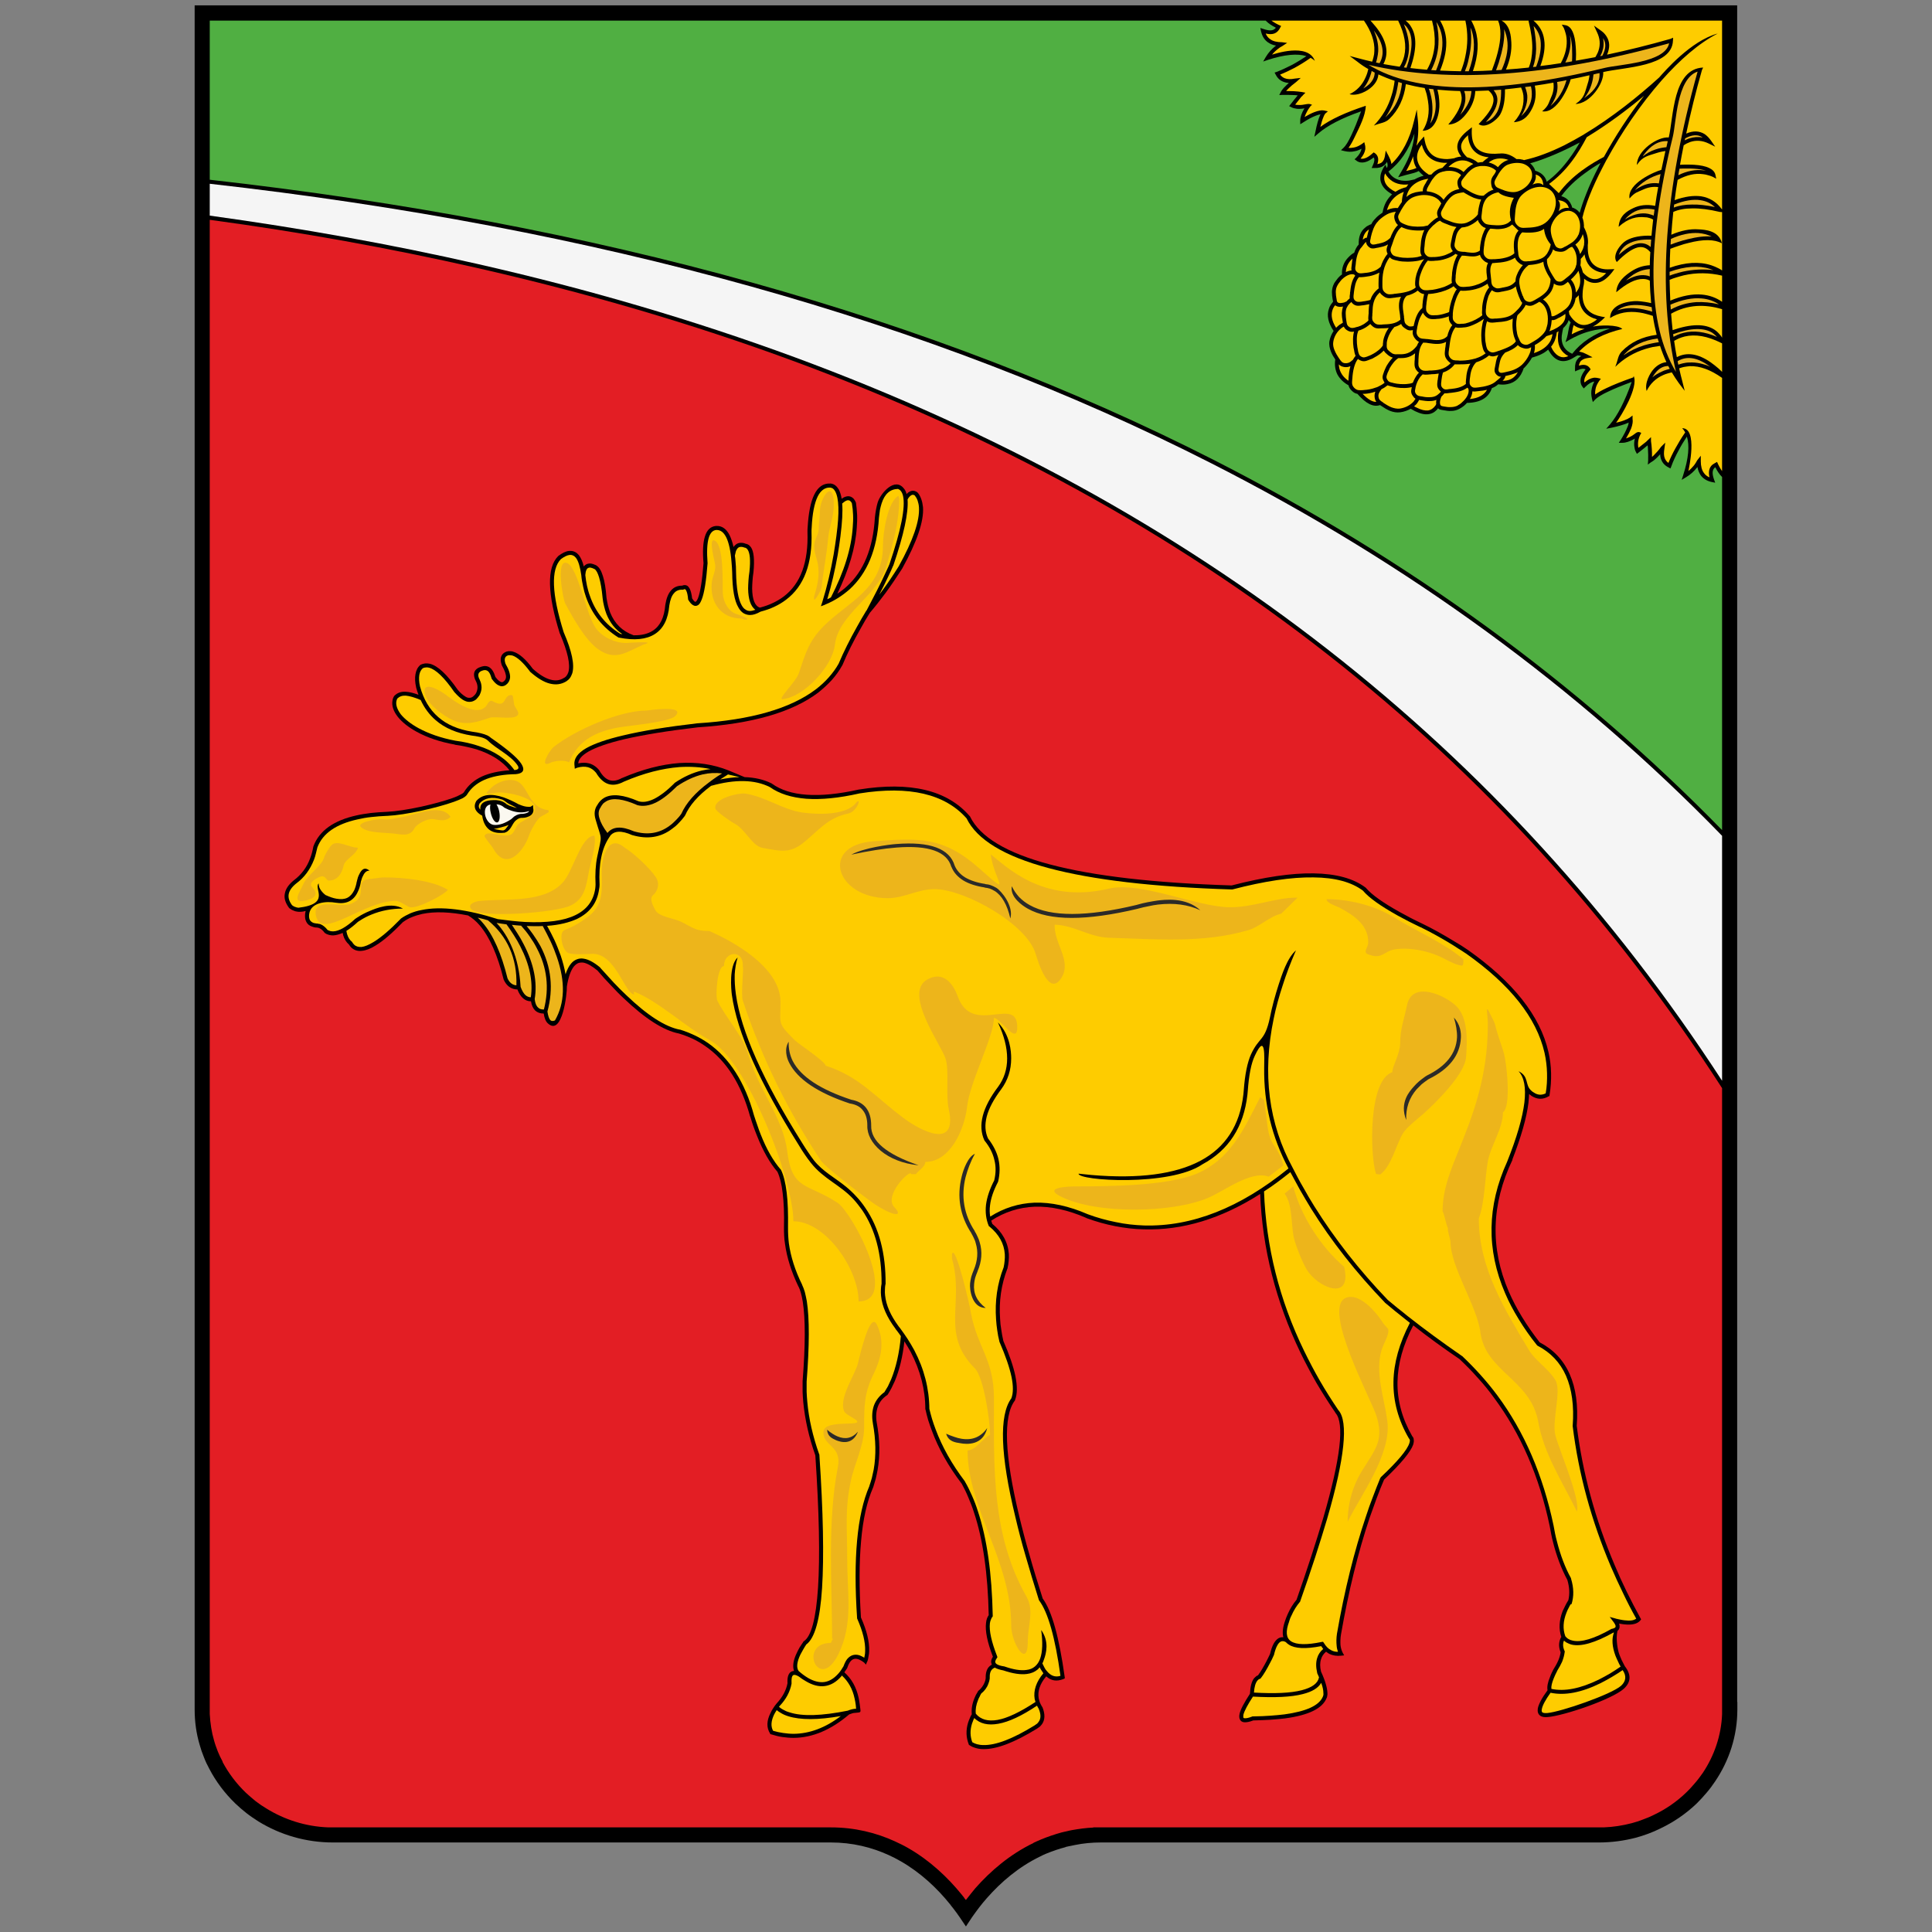 <svg xmlns="http://www.w3.org/2000/svg" xml:space="preserve" width="128" height="128" style="shape-rendering:geometricPrecision;text-rendering:geometricPrecision;image-rendering:optimizeQuality;fill-rule:evenodd;clip-rule:evenodd" viewBox="0 0 11523 11523"><rect x="0" y="0" width="11523" height="11523" fill="#808080" stroke="none"/><defs><style>.fil4{fill:none;fill-rule:nonzero}.fil6{fill:#fecc00}.fil10{fill:#edb51b}.fil8{fill:#2b2a29;fill-rule:nonzero}.fil1,.fil3,.fil5{fill:#fecc00;fill-rule:nonzero}.fil1,.fil5{fill:#edb51b}.fil1{fill:#50af42}</style></defs><g id="Слой_x0020_1"><g id="_2250325982704"><path d="M10361 78v10073h1v46c0 157-49 304-132 427-16 24-33 47-52 69-19 23-39 44-59 64l-1 1c-63 60-136 110-216 148-24 12-48 22-72 31s-49 17-75 24c-70 18-143 28-219 28H6566c-54 0-105 5-154 15-11 2-20 4-29 6-8 1-18 4-28 6v1c-39 10-76 23-111 37-5 2-12 5-21 9-7 4-14 7-20 10-128 62-234 153-318 249-17 19-32 38-46 56-14 19-28 37-41 56l-37 56-37-55c-13-19-27-38-41-56l-9-11-8-11-1-1c-76-94-174-187-293-255-24-14-48-26-72-37-101-46-216-75-345-75H1986c-163 0-315-46-444-125-25-16-49-32-72-50s-45-37-66-57l-1-1c-62-60-115-130-155-207-12-22-23-45-32-69-10-24-18-48-25-73-20-67-30-138-30-210V32h9200v46z" style="fill:#000;fill-rule:nonzero"/><path class="fil1" d="M10271 4951V2845c-16-16-29-35-40-58h-1v1c-3 1-5 3-7 6-11 13-11 35 0 66l7 19-20-4c-29-6-52-20-67-41-9-14-16-30-19-49l-2 3c-18 23-40 43-67 59l-25 15 9-28c32-100 39-177 22-230-18 27-35 55-49 82-18 33-33 65-44 96l-5 12-11-6c-22-11-36-26-44-47-4-10-6-20-6-32-7 7-13 14-19 20-13 13-25 22-36 28l-19 14 2-24c1-25 0-47-1-66 0-9-1-17-2-25-13 11-34 28-64 51-5-10-11-19-13-30l-3-18c-1-15 0-29 4-44l-2 2c-28 16-52 24-73 24h-21l12-18c18-29 31-54 39-75 5-10 7-20 8-28l-6 3c-23 10-55 19-96 28l-32 6 22-25c45-53 89-138 130-254-57 21-104 40-139 57-40 18-66 35-79 48l-14 15-5-20c-5-21-6-42-1-62 3-14 8-27 15-40h-1c-16 2-34 13-53 32l-9 9-8-11h-1v-1c-3-4-5-8-7-13-1-5-3-10-3-15-2-22 8-47 30-74-10-6-26-5-47 5l-16 7v-17c-1-24 4-43 16-57 5-7 13-13 21-17l-2-1c-10-3-18-4-25-2h2l-20 12c-6 4-12 7-18 10-26 12-49 14-71 6-21-8-40-25-56-52-2-3-5-7-7-12-24 22-56 37-97 48-10 19-25 39-43 58-2 2-4 4-6 5-18 55-50 86-97 95-9 2-18 3-28 3-9 0-18-1-27-2-11 10-24 18-38 23-19 57-69 87-149 88l-3 4c-6 6-12 12-19 17s-14 10-22 14c-16 9-34 13-50 13-16 1-31-2-43-4l-6-1c-13-2-22-3-29-11-15 20-33 32-56 35-24 4-51-3-82-18-8-4-16-9-25-14-18 10-39 18-62 21-22 3-43-1-63-9-18-8-35-18-49-28l-6-4-3-2c-39 14-84-8-135-67-12-2-22-7-34-19s-17-22-19-32c-31-17-52-39-66-64-13-26-18-56-13-90-9-13-18-28-25-45-8-20-13-41-10-63 4-23 13-44 25-62-32-48-42-92-28-132 2-8 6-16 11-24 4-6 9-12 14-19-1-3-1-6-2-10l-1-5c-2-12-4-27-4-43 1-17 4-34 13-50v-1c5-7 10-15 15-21 5-7 10-13 16-19 5-5 10-9 16-13-2-40 11-74 37-101 6-6 12-12 18-17 5-4 11-8 18-12 6-18 14-35 27-49-2-45 11-79 39-101 5-5 11-9 18-12 6-3 11-6 18-8 6-13 15-25 26-35v-1c13-13 27-24 41-33 8-46 27-82 57-109-3-1-6-3-8-5-28-17-47-37-56-60-10-24-8-50 4-77 2-5 5-10 8-16l12-19 8 20c6-8 7-19 2-35v-2c-5 9-11 16-18 21-14 12-33 17-57 16h-17l7-16c10-21 12-37 5-47-27 22-52 32-74 30-5 0-10-1-15-3s-9-4-13-7l-1-1-11-8 10-9c19-19 29-37 31-53v-1c-13 7-26 13-40 15-20 5-40 4-62-1l-20-5 15-14c14-13 30-39 48-78 17-36 36-83 57-140-116 41-201 85-254 131l-25 21 7-32c8-41 17-73 27-96l3-6c-8 1-18 4-28 8-21 8-46 21-75 40l-18 11v-21c0-21 8-45 24-72l2-2c-15 3-29 4-44 3-6-1-12-2-17-3-12-2-20-8-31-13 23-30 40-51 51-64-8-1-16-2-25-2-19-1-41-1-66-1l-19 1 9-18c6-11 15-23 29-36 5-6 12-12 19-18-11-1-22-3-32-7-21-8-36-22-47-44l-6-11 12-4c31-12 63-27 96-44 27-15 55-32 82-50-53-17-130-10-229 22l-29 10 15-26c16-27 36-49 59-67l3-2c-19-3-35-10-48-19-22-15-35-37-42-67l-4-19 19 6c31 11 54 11 66 0 3-2 5-4 7-7v-1c-22-11-42-24-58-40l-2-2H1251v949c2314 260 4310 817 5988 1671 1163 593 2174 1329 3032 2208z"/><path d="M10271 4985c-860-885-1874-1625-3043-2220-1675-853-3667-1409-5977-1669v190c551 76 1081 171 1591 287 666 151 1298 337 1896 557 2393 883 4238 2322 5533 4316V4985z" style="fill:#f5f5f5;fill-rule:nonzero"/><path class="fil3" d="M9285 1982c3-2 7-4 11-6-1 3-1 5-2 8-2 12-2 23-2 34 0 48 21 84 62 106-18 8-35 9-49 3-17-6-32-20-45-41l-9-18c7-8 12-17 17-26s8-19 11-29 5-20 6-31zM8400 1100c-5 5-9 11-12 16-11 3-21 6-31 10s-20 9-29 15l-5 3c-6-3-11-6-17-9-23-14-39-31-46-50-6-15-6-33 1-51 23 41 61 65 111 67 9 0 18 0 28-1zM8127 2349h11c19-1 42-5 65-13-4 11-6 22-4 36 2 11 5 19 10 25-23 1-50-15-82-48zM8054 2184v1c-7 24-9 49-11 69v9l-1 8c-20-14-35-30-44-48-8-15-12-31-13-50 7 8 16 13 32 16 14 2 26 0 37-5zM8464 2385l9 2 6 1c14 2 32 5 49 4 13 0 27-2 39-7-2 9-2 17-1 25-1 3-3 5-4 8-12 17-27 27-44 30-19 2-42-3-69-17-5-2-10-5-15-8 5-4 10-8 14-13s8-10 11-16c2-3 4-6 5-9zM8420 2309v2c-4 20-7 32 7 51 5 8 10 13 15 16 0 2-1 3-2 4-3 5-6 9-9 13-19 21-48 37-82 42-17 2-35-2-51-8-17-7-32-17-45-25l-6-5c-14-9-23-15-25-31-2-9 0-17 3-24s8-14 15-23c13-6 25-14 36-23 7 3 15 5 25 7l7 2c22 6 62 10 96 5 6-1 11-2 16-3zM8015 1948c3 7 8 14 18 21 17 11 28 11 43 9-2 6-3 12-4 18-5 34-1 75 5 97l1 7c2 9 4 16 7 22-6 8-12 16-16 24-9 8-17 14-24 17-8 3-15 4-25 3-15-2-21-11-31-25l-4-6c-9-13-18-28-25-45-7-16-11-34-8-51 5-33 23-61 45-79 4-4 9-7 14-10 1-1 2-1 4-2zM8010 1828c-4 13-6 26-7 39 0 18 2 35 5 49l1 7v2c-3 2-7 4-10 6-6 3-11 7-16 11s-10 9-14 13c-25-39-32-74-22-105 2-7 5-13 9-20 2-3 4-6 7-9 3 2 7 4 11 6 11 4 24 4 36 1zM8253 2091c3 4 6 9 11 14 9 9 19 17 30 23 4 2 9 4 13 5-15 15-28 34-38 51-3 6-5 11-7 15-2 5-4 9-6 14l-2 6c-8 22-13 34 0 56 1 3 3 6 4 8-11 9-25 17-40 24-5 2-9 4-14 5-24 9-48 13-67 14l-9 1c-22 1-35 2-50-13s-15-27-13-49l1-10c1-18 4-42 10-64 5-18 12-36 23-50l9 6c23 12 35 8 56 0l7-3c4-1 9-3 14-5 4-2 9-5 14-8 19-10 39-24 54-40zM8782 2334c10 2 20 1 34-1l8-1c13-1 29-3 45-7-18 32-52 50-102 55 9-15 14-31 15-46zM8752 2312c2 2 4 5 6 7v1c6 20-6 48-29 71-5 5-10 10-16 15-6 4-12 9-19 12v1c-13 6-27 9-40 9-14 1-27-1-38-3l-6-1c-11-2-17-3-20-11-3-9-2-22 2-34 1-3 2-6 3-8 0-2 1-4 2-5l1-1c6-6 12-13 17-19 9 1 18-1 29-2l8-1h2c30-4 68-8 98-31zM8076 1637l7 7c-22 30-27 68-30 97l-1 3v7c-2 12-3 21-2 29-7 5-13 11-19 18h-1l-6 3c-2 1-5 2-7 3-13 3-26 5-34 2-9-4-10-10-11-21l-1-5c-2-11-4-25-4-39 0-13 3-27 10-39 4-7 8-14 13-19 4-6 9-12 14-17 24-23 51-35 72-29zM8067 1542c-2 11-3 21-4 30l-1 8c-2 14-3 24-1 33-11 1-23 4-34 10 1-28 12-52 31-72l9-9zM8978 2243l8-2c15-3 34-8 53-15 5-2 10-4 14-7-15 28-37 45-66 50-8 2-16 2-24 2h-1c3-3 7-7 9-10 4-5 6-10 7-15v-3zM8165 1368c-5 15-8 30-11 42l-2 7h1l-1 1h-3c-5 0-9 3-15 7-2 1-4 3-6 5 3-24 13-43 29-56 3-2 5-4 8-6zM8485 2233c10 2 20 2 32 1l9-1c3 0 7 0 12-1 12 0 27-1 43-4-1 4-1 7-2 11-2 10-3 19-4 27l-1 3c-3 27-5 42 14 61l6 6c-3 4-7 8-12 12-1 1-3 3-5 4-1 2-3 3-5 4l-4 3c-11 7-26 10-40 10-16 1-32-1-45-4l-7-1c-14-2-22-3-31-15-8-11-6-20-3-33l1-7c4-18 13-42 28-61 3-4 6-7 9-10 2-1 3-3 5-5z"/><path class="fil3" d="M8440 2107c-1 13-2 26-2 38h-1 1l-1 9c-1 25-2 41 18 62 3 2 6 5 8 7-3 3-7 7-10 11-11 15-20 32-26 48-3 2-6 3-10 4-5 1-10 3-16 3-31 5-68 1-88-4l-7-2c-16-3-25-6-32-19-8-13-5-21 1-37l2-6 1-1c1-3 3-7 5-11 2-5 4-10 6-14 13-22 31-47 51-59h7c25 0 58 0 93-29zM8173 1932c2 3 4 6 7 8 20 21 36 20 62 18h9c10 0 21-1 32-2-7 9-13 20-18 30-1 3-3 7-4 10-7 17-12 34-12 48l-1 7v9c-12 20-37 39-59 51h-1c-4 3-8 5-13 7-4 2-8 4-12 5l-7 3c-15 5-23 9-37 1-13-7-15-17-19-32l-1-7c-5-21-9-57-5-88 1-6 2-12 4-17 1-4 3-8 4-11 19-5 42-16 59-30 4-3 8-6 12-10zM8167 1814c-3 16-3 31-4 44v12l-1 8c-1 13-2 23 0 32-1 2-3 4-5 6-3 3-6 5-10 8-18 15-43 25-61 28l-6 2c-14 3-22 4-33-4-12-8-14-16-16-31l-1-6c-2-13-4-29-4-45 0-15 3-30 11-41l2-4c1-1 3-3 4-5 2-2 3-3 4-5 4-4 8-8 13-12 1 2 3 4 5 7 19 19 35 17 62 13h3c8-1 17-3 27-5 3 0 7-1 10-2zM8357 1932c3 9 9 17 21 25 20 15 30 15 49 12-3 17-2 30 11 48 9 12 17 18 25 22-5 7-9 15-12 23-39 51-77 51-104 51h-16c-10 1-19-1-27-5-8-5-16-11-24-19-10-10-10-20-9-36v-8c1-11 5-26 11-40 1-4 3-6 4-9 8-17 19-33 31-46 14-4 27-9 40-18zM8676 2173h30c15 0 38 0 64-4-6 9-11 19-14 29-7 19-10 39-11 56l-1 8c-1 11-2 20-1 28-26 22-63 27-91 30h-3l-8 1c-17 3-26 4-37-7s-10-22-7-42v-3c1-8 3-17 4-26 2-7 3-14 5-21 24-8 49-22 70-49zM8625 2039c-2 11-3 22-4 31l-1 4-1 9c-3 27-5 44 14 66 7 8 13 13 19 17-37 40-84 42-115 44h-13l-8 1c-20 1-31 2-45-11-13-14-12-26-11-45v-9c2-33 3-74 29-103l7 1h9c5 1 12 2 19 3 30 4 68 10 101-8zM8230 1744c3 6 8 12 16 18 23 20 40 18 66 14l10-1 4-1c9-1 19-2 30-4-18 33-12 72-7 101 1 7 2 14 2 20l1 9v7c-28 25-69 27-102 28h-1l-8 1c-20 1-32 1-45-12-14-14-13-24-11-44v-9c1-4 1-8 1-12 1-32 3-79 44-115zM8227 1626c-5 25-5 48-5 64v9c0 8 0 15 1 21-27 21-42 45-50 69-7 2-14 4-21 5-8 2-17 3-25 4l-4 1c-19 2-30 4-42-7-10-11-9-21-7-38l1-8v-2c4-28 8-66 30-91 9 1 18 0 29-1l8-1c17-2 36-5 55-12 10-3 20-8 30-13zM8881 2120c21 10 34 5 56-3-10 18-14 35-17 55l-1 3-1 7c-5 23-8 37 8 53 9 9 17 12 27 12-5 6-14 14-27 24h-1v1c-14 13-32 22-50 27-19 6-38 9-54 11l-8 1c-18 2-28 3-39-8s-9-21-8-39l1-8c2-16 4-33 10-50 6-16 14-32 27-45 26-8 53-21 77-41zM8278 1458v1c-8 22-12 34-2 55-21 25-33 52-41 77-14 13-29 22-45 27-17 6-35 9-51 10l-8 1c-17 2-28 3-39-8s-10-20-7-38l1-8c1-16 4-36 10-55 6-18 14-36 28-49v-1l1-1c9-13 17-22 23-26v-1c0 10 3 18 13 28 16 16 30 13 52 8l7-1 4-1c19-4 36-7 54-18z"/><path class="fil3" d="M8681 1952c12 4 23 3 39 2l8-1c6 0 11-1 18-2 6-1 12-3 19-5 29-10 62-26 86-45-2 4-3 8-4 11-3 8-5 16-6 24-9 41-7 93-2 119l2 8c4 19 7 32 20 44-26 20-54 31-80 36-30 7-57 8-75 8l-9-1c-22 0-33 0-47-15-13-16-11-28-8-49l1-9 1-5c4-34 11-91 37-120zM8641 1886c0 20 2 34 19 51l2 2c-15 18-24 42-30 66-29 31-73 24-105 19-7-1-14-2-20-2h-1l-9-1c-19-1-29-2-41-17-10-15-8-26-4-45l1-8c4-17 8-37 16-55 5-11 11-21 18-31 3 7 7 13 14 20 20 20 36 19 61 18l8-1c17 0 39-5 62-12 3-1 6-2 9-4zM8456 1733l3 3c12 12 23 17 35 18-4 15-6 30-8 43 0 3 0 6-1 10 0 3 0 6-1 9v9c0 4-1 8-1 12-16 13-27 31-35 50-8 20-13 40-17 58-18 3-25 5-39-6-15-11-16-21-17-41h-1v-9c-1-6-2-13-3-21-5-32-11-76 19-104 24-6 48-16 66-31zM8494 1545c-18 23-35 57-44 85-2 7-4 14-5 20-2 6-3 12-3 17l-1 8c-1 16-2 28 3 39-29 27-86 34-121 38h-4l-10 2c-20 2-33 4-48-9-16-13-16-25-16-46v-9c0-18 0-46 7-76 6-26 17-54 37-80 11 13 24 16 44 20l8 2c25 6 77 7 119-1 8-2 16-4 23-6 4-1 8-3 11-4z"/><path class="fil3" d="M8670 1707c2 3 5 5 7 8 4 4 8 7 12 10-7 8-12 18-17 29-3 6-6 13-8 20-12 30-19 65-21 87-3 1-5 2-7 3-3 1-7 3-12 4-20 7-40 11-55 12h-8c-19 1-31 2-44-11s-12-23-11-43l1-8v-1c0-3 1-5 1-8s0-6 1-9c2-15 4-31 9-46h1v-1h8c22-1 61-8 95-21 7-3 13-5 19-8 11-5 21-11 29-17zM9241 1976c1-2 2-5 2-7h1c3-11 6-22 8-34 1-8 2-17 3-26 15 2 25-4 41-13l7-3c10-6 22-12 33-21 3 22-3 42-18 58-16 18-42 33-77 46zM9154 2058c15-8 32-19 48-33 7-6 14-12 20-19l1-1c13-4 26-8 37-12-1 5-2 10-3 14-2 9-5 17-9 25-18 34-51 58-99 74 5-17 7-33 5-48zM9053 2058c6 7 14 13 28 17 22 8 35 5 51-4 0 11-3 25-9 38-2 5-4 9-6 13-9 18-22 36-39 53-14 13-31 23-48 30s-35 11-49 14l-8 2c-15 3-23 5-31-2-7-8-5-17-2-32l1-7v-1l1-3c5-26 9-47 35-73 26-10 57-24 76-45zM8325 1263c-9 17-13 29-5 52 5 13 10 21 18 27-21 20-36 50-46 77-26 25-47 29-73 35h-3l-7 2c-15 3-25 5-32-3-8-7-6-15-2-31l1-7c3-14 8-32 15-50 7-17 16-34 30-47v-1c16-16 34-29 52-39 5-2 9-4 13-6 14-5 27-8 39-9zM8361 1205c-9 12-17 25-24 36-18-2-38 1-60 10l-5 3c12-42 35-73 68-94 8-5 17-9 26-13 2-1 5-2 7-3-7 18-11 38-12 61zM8486 1141c-8 0-17 1-26 3-11 1-23 4-33 8h-1c-14 5-27 13-38 23 6-28 18-51 38-69 22-20 53-34 93-40-7 9-12 19-16 27l-4 6c-9 16-14 27-13 42zM8870 1916c14 10 27 9 48 7l8-1c18-1 40-3 62-8 12-4 24-8 35-14-1 4-1 8-1 12-4 39 2 84 13 108l3 8 3 8c-19 28-67 44-97 55l-7 2-8 3c-18 6-28 10-44 1-15-9-18-21-22-39l-1-8c-6-24-7-71 1-110 1-7 3-14 5-20 1-2 1-3 2-4zM8495 1372c-6 12-10 24-13 36-6 21-8 43-9 61l-1 8c-1 21-2 34 8 49l-4 1c-6 2-13 4-21 6-38 7-86 6-109 1l-8-2h-1c-18-4-29-6-38-22s-6-26 1-44l3-8 2-6c10-31 26-78 54-98l8 4 8 3c25 11 69 16 108 13 4-1 8-1 12-2zM8873 1692c1 8 4 15 9 22-11 13-19 27-25 43-2 5-3 9-5 14-7 23-11 47-12 65v9c-1 14-2 24 1 35-21 18-54 35-83 44-6 2-12 3-17 5-5 1-10 1-14 2h-9c-19 2-29 3-42-11-13-12-12-24-11-42v-9c1-20 8-56 20-88 2-5 5-11 7-17 6-12 12-23 19-31 9 2 18 1 30 1l9-1c20-1 46-6 72-15l15-6c12-6 25-13 36-20zM8681 1514c4 3 9 5 13 6-16 25-25 57-30 86-1 7-2 13-3 19 0 6-1 12-1 17v1l-1 8c-1 15-2 26 1 36-8 6-17 11-28 16-6 3-12 5-18 8-32 11-68 19-87 19h-1l-8 1c-19 1-30 1-43-11-13-13-12-24-11-43l1-8c0-4 1-9 2-14 1-6 3-12 5-18 9-28 25-62 44-83 10 3 21 3 35 2l8-1c18 0 43-4 66-12 4-1 9-3 14-5 15-6 30-14 42-24zM9099 1819h2c27 10 39 4 61-8l7-4c4-2 8-5 12-7 33 14 51 56 51 102 0 10-1 20-2 30-2 10-5 20-8 29v1c-6 18-20 33-35 46-15 14-33 24-48 33l-7 4c-17 10-26 15-44 9-17-6-22-17-29-35l-4-8c-9-21-14-61-11-97 1-6 2-13 3-19s2-11 4-15c4-5 9-9 13-13 4-5 8-9 11-12 12-14 20-26 24-36zM9041 1708v1c4 21 11 41 17 57l3 7c6 14 10 25 18 33-2 9-9 20-21 34l-11 11c-3 4-8 8-12 12l-2 2c-14 14-32 22-51 27-20 5-40 7-57 8h-9c-19 2-29 3-43-11-12-12-12-24-11-43l1-8v-1c1-16 4-38 11-59 1-5 3-9 4-13 5-12 12-24 20-34 22 16 36 14 61 8l8-1 3-1c27-5 49-9 71-29zM8589 1316c8 8 19 13 33 18l8 3c16 7 36 14 57 17-19 22-23 44-29 72v2l-2 8c-5 26-8 39 9 62-10 8-22 14-35 19-4 2-8 3-12 5-21 7-43 10-60 11h-9c-19 1-30 2-43-11s-12-24-11-43l1-8c1-17 3-38 8-58 5-18 13-37 26-50l1-1 1-1c4-5 9-9 12-13 4-4 8-7 12-10 14-13 25-20 33-22zM8596 1214c-3 4-5 9-7 13l-4 7c-12 22-19 34-9 60l1 2c-11 5-23 13-36 25-4 3-8 7-12 11s-9 8-13 13l-15 3c-6 2-13 3-20 3-35 3-75-1-97-11l-8-3c-18-8-28-12-34-30-7-17-1-26 9-43l4-8c8-14 19-32 32-48 13-15 29-28 47-34v-1 1c10-4 20-6 30-8s20-3 29-3c47 0 88 18 103 51zM9268 1691c6 5 14 9 24 11 27 5 37-3 56-18l3-3c18 18 27 47 25 79 0 7-1 14-2 22-2 7-4 14-7 21v1c-6 16-18 30-32 41s-30 21-43 28l-7 4c-12 6-20 11-31 9-3-43-21-81-51-100 6-4 11-7 16-12 17-14 33-31 40-52l1-1c1-3 2-5 2-7 1-3 2-5 3-8l3-15zM8714 1044l-2 4c-15 19-23 29-18 55 2 11 5 18 10 24-5 1-9 3-14 4-3 1-6 1-8 2s-5 2-8 3c-21 8-39 23-53 41-4 5-8 10-11 15-20-29-58-47-100-51-2-10 2-18 9-30v-1l4-6c7-13 16-30 28-44 11-14 24-26 40-32h1c7-3 15-5 22-6 7-2 14-3 21-3 32-2 61 7 79 25zM8827 1520c2 10 7 19 18 30s20 16 30 18c-13 26-10 51-7 76 1 7 2 13 2 19v2c-11 10-26 19-43 26-4 2-9 4-13 5-23 9-47 14-65 14l-9 1c-20 1-33 2-46-12-15-14-14-25-12-46v-9c1-5 1-10 2-16s1-12 2-18c5-30 15-65 34-86l4 1h9c5 1 12 1 18 2 25 3 50 6 76-7zM8834 1190c-1 4-3 8-4 11l-1 1v1l-1 4h-1v3h-1v3c-6 20-9 40-11 57v8l-1 1c-2 2-4 5-6 8l-8 8c-15 14-33 26-54 34-18 6-37 6-55 3-20-3-38-10-53-16l-7-3h-1c-16-7-27-11-33-27s-1-25 8-41l4-7c7-14 17-32 30-47 12-15 26-27 43-34 2 0 4-1 7-2 2-1 5-2 7-2 11-3 23-5 34-6l1 1 6 4c14 8 33 19 54 28 14 5 29 9 43 10zM9117 1581l8-1c17-1 38-4 58-10h1v-1h3v-1h2l1-1h2l1-1h2v-1h1l3-1h1l2-2h2v-1h1c1 15 5 30 11 44 8 20 19 39 28 53l4 7v1c0 11-2 22-5 34-1 2-2 4-2 6-1 3-2 6-3 7v1c-6 17-19 31-34 43s-32 22-46 30l-7 4c-17 9-25 13-42 7-16-6-20-16-26-33h-1l-3-8c-6-15-12-33-15-52-4-18-4-38 3-55 8-21 19-40 33-54 3-3 6-6 9-8 2-2 5-5 8-7zM9073 1577c1 1 2 1 4 2h2v1h3v1h1c-15 16-28 37-37 61-5 12-7 24-7 36-23 27-44 31-74 37h-2l-8 2c-19 4-30 6-45-6v1c-14-12-15-23-16-43l-1-8c-1-7-1-13-2-19-3-25-6-49 10-73h7l9-1c19-1 44-3 68-9 18-5 36-12 51-22 2 3 3 7 5 11l1 1 1 1v1h1v1l1 1v1h1v1h1l1 2 1 1v1h1l1 1 1 1 1 1 1 1 1 1 1 1h1v1h1v1l2 1v1h1l1 1h1v1h1l1 1 2 1v1h1l1 1 2 1h1v1h1zM8861 1360h1c-16 24-25 55-30 82-1 6-2 13-3 19s-1 12-2 17v9l-1 8c-23 16-47 13-72 10-6-1-12-2-19-3h-9c-19-2-31-2-42-17-12-15-10-25-6-44l2-9v-2c6-29 10-51 38-73 12-1 24-3 36-7 23-9 44-22 61-38 0 2 1 4 2 6v2c1 2 2 3 3 5 0 1 1 2 2 3v1h1l1 2v1h1v1h1v1l3 3v1h1v1h1v1l1 1 1 2h1l1 1v1h1l1 1 1 1 1 1h1v1h1v1h1l1 1h1v1h1v1h2v1h1v1h2l1 1h1l1 1h2v1h2l1 1h2l1 1zM9057 1376l-4 4c-14 17-20 39-23 61-2 21-1 42 1 60l1 8v2c-14 13-33 21-53 26-22 6-45 8-63 9h-9c-20 1-32 2-46-12s-13-25-12-45v-1l1-8c0-6 1-11 2-16 0-5 1-11 2-18 5-29 15-61 34-82h7c18 2 39 4 60 1 21-2 43-9 60-23 2-1 3-2 4-3l38 37zM8448 1002c-15 7-32 11-50 15l-11 3c14-25 29-54 42-88 0 8 0 16 2 23 2 16 8 32 17 47z"/><path class="fil1" d="M9368 1923c-8 18-11 34-14 51-2 12-4 25-8 39l-9 28 25-15c32-18 72-38 123-51 34-9 73-15 118-16-98 33-173 83-226 151-41-18-62-49-63-92 0-10 1-20 3-30 1-10 4-21 7-32 4-3 8-7 11-11 10-11 17-23 21-36 3 4 7 8 10 12l2 2z"/><path class="fil3" d="M9452 1961c-30 10-56 21-78 33 1-5 2-11 3-16 2-13 4-26 9-39 16 12 33 19 51 21 5 1 10 1 15 1z"/><path class="fil1" d="m8281 1023 1-1c69-52 120-127 154-225-7 103-48 175-78 227l-5 8-14 25 28-8c12-4 25-7 37-10 20-5 39-9 58-19 5 6 9 11 15 16 4 4 9 8 14 12-20 5-38 13-54 22-12 3-23 5-33 7-11 1-21 2-31 1-41-2-73-21-92-55z"/><path class="fil4" d="M7957 1690"/><path class="fil3" d="M10271 2810c-11-16-21-34-30-55-8 4-16 9-24 14-4 3-8 6-11 10-13 16-17 39-10 68-15-6-26-15-34-27-12-16-18-40-18-69v-33l-21 27-2 3c-3 5-5 10-8 14s-6 8-9 13c-10 12-21 24-34 34 2-9 58-256-37-255 7 7 13 16 18 25-23 33-42 65-59 96-16 29-30 58-41 86-10-7-18-17-22-28-6-15-6-35-2-58l5-35-25 25c-14 20-28 35-40 47-5 5-9 10-14 13 0-16 0-31-1-45-1-19-3-36-5-49v-24l-20 19-3 3c-1 1-3 2-5 5-10 8-25 20-47 37-1-4-2-9-2-14-2-25 4-50 19-75-24-14-32 3-52 15-14 9-27 14-39 18 13-22 23-41 30-58 9-24 12-43 9-58v-21l-18 14c-3 1-6 3-9 5-4 2-7 4-11 5-15 7-36 14-60 19 30-40 134-210 105-278l-3 8c-66 23-118 44-158 63-30 14-53 27-69 39-1-11 0-22 2-32 3-17 11-33 22-49l10-13-16-4h-1c-4-1-8-2-13-2-4-1-8 0-13 0-18 3-36 12-54 28-1-2-1-4-2-6-1-18 9-39 32-65l6-7-5-8c-14-19-36-24-65-14 2-11 5-19 10-26 8-9 21-16 38-19l33-5-30-16c-6-3-12-6-17-8-6-3-11-5-16-6-6-2-12-3-17-4 61-64 147-109 258-135-27-27-136-23-176-14 5-3 11-6 16-9 13-8 27-19 41-32l16-15-22-4c-64-12-101-45-110-100-2-11-3-22-2-35 0-13 2-26 4-41 4-15 6-32 5-50 23 19 47 27 72 25 32-2 63-23 94-62l15-20-25 1c-10 1-20 0-29 0-34-3-59-15-77-35-17-19-27-48-28-86v-23c5-33-3-69-23-107v-16l-1-1v-10l-1-1v-5l-1-1v-3l-1-2v-3l-1-1v-3l-1-1v-2l-1-1v-3h-1l-1-3v-1c9-38 23-82 43-132 20-51 46-107 76-165 8-16 17-32 25-48l1-1c86-158 201-329 328-473 107-121 222-222 334-279-160 43-317 226-349 262-121 110-281 239-448 339l-1 1c-39 23-79 45-118 65-41 20-81 38-122 53-39 15-78 26-117 35h-1l-1-1h-2l-1-1h-1l-5-1-3-1h-4l-1-1h-7v-1h-19c-33-26-67-37-102-33h-4c-14 1-27 2-39 1-38-1-67-11-87-28s-31-43-34-77c-1-9-1-19-1-29l1-24-19 15c-39 30-62 59-67 89-4 23 3 47 23 71-15 1-29 4-43 10-15 3-28 4-41 5-13 0-25-1-36-3-54-8-87-45-99-110l-4-22-15 17c-11 11-19 22-26 33-1 2-3 4-4 5 10-42 14-91 9-148l-7-67-16 66c-26 111-71 197-135 258-1-5-2-11-4-17-1-5-3-10-6-16-2-5-5-11-8-17l-16-30-5 33c-3 17-9 30-19 38-7 5-15 8-26 10 10-29 5-51-14-65l-8-5-7 6c-25 23-47 33-65 32-2-1-4-1-6-1 16-19 25-37 28-55 0-5 1-9 0-13 0-5 0-9-2-13v-1l-4-16-13 10c-16 11-32 19-49 22-10 2-21 3-32 2 12-16 25-39 39-69 26-54 62-122 64-182-119 39-210 81-271 126 6-24 12-44 19-60 1-4 3-7 5-11 2-3 4-6 5-9h1l15-13-23-5c-15-3-34 1-58 10-16 6-36 16-58 29 4-12 10-25 18-39 3-5 6-10 9-14 3-5 7-10 10-14 3-2 5-3 8-5-24-15-45 4-87 0-5 0-9-1-14-2 17-22 29-37 37-47 3-2 4-4 6-5 1-1 1-2 2-2v-1l16-16-21-4c-13-2-30-4-49-5-14 0-29-1-45-1 3-4 8-9 13-14 12-12 28-26 47-40l27-24-36 4c-24 5-44 4-59-2-11-4-21-12-28-22 28-11 57-25 86-40 31-17 64-37 96-60 9 5 18 11 25 18-41-111-246-39-255-37 10-13 22-24 35-34l12-9c4-2 9-5 14-8l3-2 26-17-31-4c-30 0-54-6-70-18-12-8-21-19-27-34 30 7 52 4 68-10 4-3 7-7 10-11 1-2 2-3 3-4l11-20c-22-9-41-20-58-32h552c44 64 65 125 62 182 0 12-2 24-5 36-2 9-5 18-8 27-26-6-52-12-77-19l-57-15 47 35c20 16 41 30 64 43-2 8-4 16-6 23-3 10-7 19-11 28-20 45-51 78-95 99 48 13 107-19 133-44 24-22 37-47 39-74 31 14 63 27 97 38-2 15-4 30-7 43-3 15-6 29-11 43-20 69-56 129-106 181 42-17 66-15 92-39 55-53 88-123 99-208 35 9 73 17 112 23 5 13 8 25 12 37 3 14 6 28 8 41 11 68 0 127-32 177 87-1 102-119 100-161 0-15-2-31-4-48-2-12-5-24-8-36 43 4 88 7 135 8 2 5 5 11 6 16 2 8 3 16 4 24 1 43-26 97-80 160 64-2 104-57 125-89 22-35 34-72 36-111 26-1 52-2 79-3 26 22 35 46 27 76-8 34-37 74-86 124 40 31 109-24 128-56 22-39 30-90 29-151 31-3 63-7 96-11 3 7 6 14 8 21 3 9 5 18 6 27 4 49-4 99-57 159 68-5 94-52 111-86 19-39 24-83 14-132 36-5 73-11 111-18 4 30 0 59-14 88-15 33-14 50-53 83 91 15 161-154 170-191 37-7 74-15 112-24-1 7-1 13-3 20-2 10-4 21-8 31-17 53-18 85-72 120 86 0 171-124 165-190 126-30 410-31 416-187l1-18-16 7c-129 37-256 68-378 94 18-42 17-78-4-110-4-7-10-13-16-20-7-6-14-12-23-18l-35-25 18 39c18 37 21 74 9 110-2 7-5 14-9 21-3 6-6 12-10 18-39 7-78 15-116 21 0-13 1-26 1-38 0-17-1-32-2-46-5-75-24-118-58-127l-25-4 12 20c4 9 7 19 10 29 3 9 5 19 6 28 6 49-5 100-34 153-41 7-82 12-122 17 22-59 30-112 23-157-6-46-28-84-64-114h1125v1126l-3-3c-31-42-72-67-122-75-45-6-98 1-158 23 5-40 11-80 18-121 53-29 104-41 152-34 10 1 20 3 29 6 10 2 19 6 29 10l20 11-5-24c-8-34-51-54-126-59-14-1-30-1-46-1-12 0-25 0-39 1 7-39 14-77 22-116 6-4 12-8 18-11l21-9c36-12 73-9 110 9l39 19-25-36c-6-8-12-16-18-22-7-7-13-12-20-17-32-20-69-21-110-3 26-123 57-249 94-379l7-15c-182 8-176 296-205 417-66-6-191 79-190 164 35-53 67-54 120-72 10-3 20-6 31-8 7-1 13-2 19-3-8 38-16 76-24 112-36 10-205 80-190 171 33-39 50-38 83-54 29-13 58-18 88-14-7 38-13 75-18 112-49-10-93-5-132 14-34 17-81 42-86 111 60-54 110-62 158-57 10 0 19 2 28 5 7 2 14 5 20 9-4 33-7 65-10 96-61-2-113 7-151 29-32 18-87 88-56 128 50-50 90-78 124-87 30-7 54 2 76 28-2 27-3 53-3 78-39 2-76 14-111 37-32 21-87 61-89 124 63-54 116-80 160-79 8 0 16 1 23 3 6 2 12 4 17 7 1 46 4 91 8 134-12-3-25-5-36-7-17-3-33-4-48-5-43-1-160 14-161 101 50-32 109-43 176-33 14 2 28 5 42 9 12 3 24 7 37 11 6 40 14 77 23 113-85 11-155 44-208 99-24 25-22 50-39 92 51-50 112-86 181-107 14-4 28-8 42-11 14-2 29-5 44-7 11 34 24 67 38 97-27 3-52 16-74 39-25 27-57 86-44 133 21-43 54-75 99-95 8-4 18-7 28-10 7-2 15-4 23-6 13 22 27 43 42 64l35 46-14-56c-7-26-13-51-19-78 9-3 18-6 27-8 12-2 24-4 36-5 60-2 124 21 193 70v556zM8174 123h165c39 80 51 150 36 212-3 12-7 24-12 35-4 10-9 19-15 28-32-5-65-10-97-16 32-60 22-128-30-202-11-16-24-31-38-47-3-4-6-7-9-10zm209 0h158c13 49 18 96 16 141-4 54-19 105-46 152-33-3-66-6-99-10 38-110 39-192 3-248-7-12-16-22-27-31-2-2-3-3-5-4zm206 0h151c16 73 15 145-1 217-3 15-7 31-12 46-4 13-9 26-14 39-42-1-83-2-124-4 29-71 41-133 36-190-4-39-16-75-36-108zm186 0h160c19 44 19 107-2 189-4 17-10 36-16 55-6 17-12 35-19 53-38 2-76 4-113 4 32-94 37-176 14-247-5-15-11-30-18-43-2-4-4-8-6-11zm181 0h161v3c15 62 23 117 22 164-1 44-8 82-21 113-46 5-92 9-136 12 25-58 35-113 32-163-2-31-5-100-58-129zm1315 1142v348c-7-5-14-9-22-13-14-7-28-13-43-18-71-23-154-18-247 15 0-37 1-75 3-113 19-7 37-14 54-19 19-7 38-12 55-16 88-23 154-22 199 2-19-78-104-81-139-83-50-4-105 7-163 32 3-45 7-90 12-136 31-14 68-21 112-21 48-1 102 6 165 21l14 1zm0 379v156c-36-25-76-39-120-43-56-5-119 7-189 36-2-41-3-82-4-124 13-6 26-10 39-14 15-5 31-9 46-13 75-17 152-16 228 2zm0 200v170c-4-7-9-14-15-20-9-11-19-20-31-28-56-36-139-35-249 3-3-32-7-65-9-98 47-27 98-42 152-46 48-3 99 3 152 19zm0 204v170c-7-7-14-13-21-20-16-14-32-26-47-37-75-52-142-62-202-31-6-32-12-64-16-97 9-5 18-10 27-14 12-5 24-9 36-12 63-15 135-3 217 38l6 3z"/><path class="fil3" d="M9239 1097c52-38 95-82 131-129 39-50 69-103 94-150 122-74 240-162 342-247-92 117-174 245-240 365-32 17-81 44-131 81-49 36-99 82-138 135l-58-55z"/><path class="fil5" d="M9950 2183c3 6 6 11 9 17-6 2-12 3-18 5-11 3-21 7-31 12-20 9-39 20-55 34 8-14 17-26 26-36 21-22 44-32 69-32zM8199 433c-6-3-12-6-18-10-1 7-3 13-5 19-3 10-7 21-11 30-9 21-21 40-34 56 14-8 26-17 36-26 21-21 32-44 32-69zM9868 1250c-1 12-3 24-5 36-5-2-11-5-16-6-11-4-22-6-33-7-38-3-80 9-123 36 18-21 38-36 59-47 35-17 74-21 118-12zM9131 515c-12 1-24 3-35 4 2 6 4 11 6 17 3 11 6 21 7 32 3 39-9 80-36 124 20-18 36-38 46-59 18-35 22-74 12-118zM9904 1038c-3 19-7 38-10 56-34-5-68 0-102 16-13 6-27 14-41 24 39-46 90-78 153-96zM9343 478c-18 4-37 8-56 11 6 34 1 68-15 102-6 13-14 27-24 41 45-39 77-90 95-154zM9947 842c-3 12-5 24-8 36-10 1-19 2-29 4-12 2-23 5-35 9-28 9-54 23-77 42 2-3 4-7 6-10 42-57 90-85 143-81zM9540 436c-12 2-24 5-36 8-1 10-3 19-4 29-3 12-5 23-9 34-9 29-24 55-42 78 3-2 6-4 9-7 58-41 85-89 82-142zM10048 837l3-12c41-22 75-24 103-6l1 1c-27-5-54-3-81 6-8 3-16 6-24 10l-2 1zM9545 335l12-3c22-41 23-75 5-103l-1-2c6 28 4 55-5 82-3 8-6 16-11 24v2zM10010 1045c2-13 4-26 7-39 15-1 29-1 42-1 16 0 31 0 44 1 30 2 54 6 72 12-5-1-9-1-14-2-48-6-99 3-151 29zM9336 373c14-2 27-4 40-7 1-15 1-29 1-42 0-16-1-31-1-44-2-31-7-54-13-72 1 5 2 9 2 14 7 48-3 99-29 151zM9983 1238l2-18c61-24 114-33 157-26 34 5 62 18 86 41-50-11-96-16-136-15-41 0-78 6-109 18zM9143 400l19-2c24-61 32-114 26-158-5-33-19-61-41-85 10 50 15 95 15 136-1 41-7 78-19 109zM9964 1459c0-11 1-22 2-34 59-27 114-38 164-35 28 2 54 9 79 21-40-4-88 2-144 16-18 4-37 10-56 16-15 5-30 10-45 16zM8923 419c11-1 22-1 33-2 27-59 39-114 35-164-2-28-9-54-20-79 3 40-2 88-16 143-5 19-10 37-16 57-5 14-10 29-16 45zM9958 1644v-23c93-33 173-39 241-17 7 2 13 5 20 7-61-7-121-4-181 9-16 4-32 8-48 13-11 3-21 7-32 11zM8737 425h23c34-93 40-173 18-241-3-7-5-14-8-20 8 61 5 121-9 181-3 16-7 32-12 48-4 10-8 21-12 32zM9965 1846c-1-10-1-20-2-29 70-30 132-42 186-37 38 3 72 15 103 35-47-11-92-15-135-13-54 4-104 18-152 44zM8536 418c10 1 19 1 29 2 29-70 42-132 37-187-3-37-15-71-35-102 11 47 15 92 12 135-3 53-18 104-43 152zM9981 2009l-2-16c105-38 183-40 234-8 9 7 18 14 26 23v1c-72-31-138-39-197-24-13 3-26 7-39 13-7 3-14 7-22 11zM8373 402l16 2c37-106 40-184 7-234-6-10-14-18-23-26 30 72 38 138 24 196-3 14-8 27-13 40-3 7-7 14-11 22zM10010 2175c-2-7-3-14-4-21 53-32 115-23 184 26 4 2 7 5 11 7-43-18-84-27-124-25-14 0-27 2-40 5-9 2-18 5-27 8zM8207 373c7 1 14 3 21 4 31-53 23-115-26-184-3-4-5-7-8-11 19 43 28 84 26 124-1 13-3 27-6 40-2 9-4 18-7 27z"/><path class="fil5" d="M10125 427c-198 708-241 1305-129 1791-172-283-179-750-19-1402 21-85 23-347 148-389zM9955 258c-709 198-1306 241-1792 129 284 173 753 178 1408 18 84-21 362-30 384-147z"/><path class="fil3" d="M9357 1856c13-12 25-26 31-44l1-1c3-8 5-16 7-25 0-2 1-5 1-7 7-6 14-12 19-18 0 11 1 21 3 31 9 58 44 96 106 113-7 6-14 10-21 15-23 14-45 20-65 18-19-2-38-13-56-32-8-9-16-19-23-31-1-6-2-12-3-19zM8603 1001c-6 2-12 3-19 6h-1c-18 7-33 19-46 34-5 0-10 1-15 1-11-7-21-15-30-23-22-20-35-43-39-67s2-50 18-76c3-4 6-9 9-13 17 61 54 96 113 106 12 2 25 3 39 2-10 9-19 19-29 30zM9426 1582c1-7 2-14 2-20v-18l2-2c8-8 14-15 19-23l1-3c5 29 16 53 31 71 22 24 52 38 92 41 3 1 5 1 7 1-21 22-42 34-62 36-25 2-51-11-77-40-1-3-2-7-3-10-3-11-7-22-12-33zM9369 1667c9-8 18-16 26-26 7-8 14-16 19-26 1 2 2 4 2 6 4 11 6 21 7 30 6 38-2 69-24 94-1-31-12-59-30-78zM8787 978c-12 6-23 14-33 22-9 9-18 18-25 26-22-20-55-31-90-30 34-34 71-46 109-36 9 3 18 7 28 12 3 1 7 4 11 6zM8842 967h-8c-6 1-13 2-19 3-10-8-19-14-29-19-11-5-21-10-32-12l-4-1c-27-26-38-49-35-72 3-19 17-39 41-60v8c4 40 18 71 42 92 20 18 47 29 81 32-12 8-25 18-37 29zM9375 1261l1 1c21 8 36 27 43 51 8 25 7 56-4 87h-1c-6 16-18 29-31 41-14 11-31 20-44 28l-7 3c-15 9-23 13-38 7-15-5-19-15-25-31l-3-7c-6-14-12-31-15-49-3-17-3-35 3-51 17-44 50-75 84-82 6-1 12-2 19-2 6 1 12 2 18 4z"/><path class="fil4" d="M8919 1025"/><path class="fil3" d="M9134 1020v1c2 6 4 12 4 18s0 13-1 19c-8 34-38 67-82 83-16 6-34 6-52 3-17-3-35-9-49-15l-7-3c-16-6-25-10-31-24-6-16-1-24 7-39l4-7c7-13 16-29 28-43 11-14 24-26 40-32h1c30-11 61-12 87-5 24 8 43 23 51 44z"/><path class="fil4" d="M8922 1019"/><path class="fil3" d="M8908 1131c-10 3-19 7-28 12-3 2-7 5-10 7-4 3-7 5-10 8h-1l-1 1-1 1-1 1h-1v1l-1 1h-1v1h-1v1h-1c0 1-1 2-1 2h-1c-15 2-33-2-50-9-19-7-37-18-50-26l-6-4c-15-8-24-14-27-29-3-16 3-24 13-37l5-6c9-12 21-27 35-39 13-11 28-21 45-24h1c7-2 14-3 20-3h20c27 2 52 12 68 28-8 33-42 35-25 99 2 4 4 7 6 10 1 0 1 1 2 2l2 2zM9263 1487c-3 10-7 19-12 28-2 3-4 7-7 10-2 4-5 7-7 10l-1 1-1 1-1 1v1h-1v1h-1v1h-1v1h-1v1h-1v1c-1 0-1 1-2 1-2 16 2 34 9 51 7 19 18 37 26 50l4 6c9 15 14 24 29 27 17 3 24-3 37-13l6-5c12-9 27-21 39-35 12-13 21-28 24-45l1-1c1-7 2-14 2-20v-20c-2-27-12-52-27-68h-1c-33 8-34 42-99 25-3-2-7-4-9-6h-1c0-1-1-1-2-2l-2-2z"/><path class="fil4" d="m8908 1044-1 1M8914 1032v1M8919 1025l-1 1M9360 1483"/><path class="fil3" d="M9015 1312c-2 1-4 3-5 5-3 2-6 5-9 8-13 11-31 16-49 18-19 2-38 0-55-1l-8-1c-18-2-30-3-42-18-13-15-12-24-10-43l1-7v-1c1-15 4-35 9-53 6-17 14-33 27-43v-1l9-6 9-6c14-8 30-14 45-16h1-1c15 16 46 27 92 33-24 43-30 88-17 134l3-2zM9436 1408c1-4 3-8 4-12 6 17 9 33 9 48-1 5-1 11-1 16-2 9-4 17-7 25-3 7-7 14-11 21l-6 9c-5-22-15-41-28-56l1-1c17-13 31-30 39-50zM8986 957c4-1 7-2 11-3-16-6-32-9-48-9-5 0-11 1-16 1-8 1-17 3-25 6-7 3-14 7-21 11-3 2-6 4-8 6 21 5 41 15 55 28h1v-1c13-16 30-31 50-38l1-1z"/><path class="fil5" d="M9887 2019c2 8 4 15 7 22-14 2-28 4-41 7-16 3-30 7-45 11-45 14-87 34-125 60 2-3 4-5 6-7 50-52 116-83 198-93zM8362 496c-7-2-14-5-22-7-2 14-4 27-7 41-3 15-6 30-11 44-13 46-33 88-59 126 2-2 5-4 7-7 52-50 83-115 92-197zM9851 1832l3 27c-9-3-19-6-28-8-15-4-29-7-43-9-50-8-96-5-137 9 30-23 70-33 117-32 15 0 29 2 45 4 14 2 28 5 43 9zM8549 532l-27-3c4 9 6 18 9 28 4 14 7 29 9 43 7 50 4 96-10 137 23-31 34-70 33-118-1-14-2-29-5-44-2-14-5-28-9-43zM9840 1605c-1 15-1 29 0 44-4-1-7-3-10-4-10-2-19-4-29-4-31-1-65 10-103 32 14-14 29-25 43-35 32-20 64-31 99-33zM8776 543h-43c1 4 2 7 3 10 3 9 4 19 4 29 1 31-10 65-31 103 13-14 25-29 34-44 20-31 31-63 33-98zM9848 1429c-1 15-2 29-3 44-24-21-52-27-84-19-31 8-66 30-106 66 11-29 30-51 55-65 35-20 81-28 138-26zM8953 535l-45 3c21 24 28 51 19 84-7 30-29 66-65 106 29-11 50-30 65-56v1c19-35 27-81 26-138z"/><path class="fil4" d="M9367 1803"/><path class="fil1" d="M9383 1240h-1l-1-1h-3v-1h-1c-1-5-3-9-4-13-3-6-5-11-8-16-13-20-30-33-53-39 38-53 88-98 137-134 35-26 69-48 97-64l-9 18c-31 60-57 116-77 168-16 40-29 78-38 111-3-3-5-6-8-9l-1-1h-1v-1l-1-1-1-1h-1v-1l-2-1v-1h-1l-1-1h-1l-2-2-1-1h-1v-1h-1l-1-1h-1l-1-1h-1l-1-1h-1v-1h-2v-1h-2v-1h-2v-1h-2l-1-1h-1zM9155 1013v3h1v2c5 2 10 3 14 5 6 3 11 5 16 8 20 13 33 30 39 53 53-38 98-88 134-137 26-35 47-69 63-97l-18 9c-59 31-116 57-167 77-40 16-78 29-111 38 3 2 6 5 9 8l1 1v1l2 1 1 1v1l2 2 1 1v1h1v1l1 2h1v1h1v2h1v1l1 1v1l1 1 1 1v1l1 2 1 1v1l1 1v2l1 1v1l1 1z"/><path class="fil6" d="M9254 1140c42 43 31 123-25 179-32 32-81 38-117 39-28 1-43 5-62-14s-16-32-14-61c2-35 8-87 39-118 56-56 136-67 179-25zM9079 1386c63 5 106-2 130-21 4 37 18 67 40 93h-1 1c-3 16-8 31-17 46-2 3-3 6-5 9s-4 5-7 8v1c-11 13-27 21-44 26-18 6-37 8-53 10h-8c-18 2-28 3-43-9-14-13-16-24-17-43l-1-8c-2-16-3-36-1-55 2-18 7-35 18-49 3-3 5-6 8-8 1-2 3-4 5-6l-5 6zM9296 1260c12-29 11-51-3-66 35 3 57 18 64 47-21-4-41 2-61 19zM9140 1101c28-12 50-11 65 4-2-36-18-57-46-64 4 20-2 41-19 60z"/><path d="M10271 10196V6490C8978 4484 7130 3038 4729 2152c-597-220-1228-405-1893-556-508-115-1036-211-1585-285v8912c3 55 11 108 26 159 6 22 14 43 22 64 8 20 18 41 29 61l-1 1c36 68 83 130 139 184h1v1c19 17 38 34 58 50 21 16 43 31 65 44 107 66 233 107 368 112h2997c143 0 270 32 382 83 28 13 55 26 79 40 131 75 237 176 320 278v1h1l8 11h1l8 12 7 8 7-9c16-21 33-41 49-61 91-103 206-202 347-270v-1c8-3 15-7 22-10 5-2 13-5 23-10 39-16 80-30 123-42 10-2 20-5 31-7 11-3 22-5 32-7 40-7 82-13 126-15v-1h3044c57-2 113-11 167-25 22-6 45-13 67-22 23-8 44-17 64-27 72-34 137-79 193-133l1-1c19-18 36-37 52-56 17-19 32-40 47-61 68-102 110-222 115-350v-28zM1823 5433c-16 5-31 6-45 5-10-1-19-3-27-7-9-3-17-8-25-14l-1-1-1-1c-22-30-31-58-25-86 5-28 23-54 54-79 44-33 77-76 97-131 4-11 8-22 11-34s6-24 8-36v-1l1-1v-1c35-92 121-153 258-183 26-6 54-10 84-14 30-3 62-6 96-7h1c106-5 289-46 390-82 20-7 36-14 48-21 11-5 17-10 19-13l1-1c24-40 60-72 108-94 44-20 99-32 164-37-44-55-110-97-198-125-19-5-39-11-60-15-22-5-44-9-67-12h-1v-1c-90-16-167-43-227-76-50-27-88-58-113-89-26-33-38-67-32-98 1-8 4-17 9-25l1-1 1-2c18-18 40-26 69-24 21 1 45 7 75 18-5-14-10-28-14-43v-1c-7-31-8-57-4-79 4-23 13-41 28-54l2-2c9-4 18-7 27-8 10-1 19 0 29 2 47 12 102 63 166 155 15 18 30 31 43 39 10 7 19 10 28 9 8 0 15-3 22-9 6-5 12-11 17-20 5-11 8-22 8-33 0-10-2-21-7-32-26-48-15-79 31-92l4-1c18-5 34-2 47 8 12 9 22 25 29 47 1 2 2 5 2 7 9 12 17 20 24 25 5 4 10 6 14 7 4 0 8-1 11-4 3-2 7-5 10-10l3-6c1-3 1-6 2-9 1-17-7-40-24-70l-1-1v-1c-7-20-9-37-4-51 5-15 16-25 33-31h1c7-2 13-3 20-2 7 0 14 1 21 4 34 11 72 44 114 101 39 35 75 57 107 65 29 8 56 4 79-11 2-1 3-1 4-2 5-3 8-7 12-12s7-12 10-20c13-45-4-121-50-229l-1-1c-75-240-78-394-10-462l1-1c23-17 44-28 63-30 12-1 24 0 34 5 10 4 19 12 27 22 11 15 21 37 28 66 3-5 8-9 13-12 8-5 17-6 27-6 10 1 22 5 35 11v1c16 9 29 30 39 63 10 31 17 73 21 126v1c3 17 5 33 9 48 4 14 8 29 13 42 27 67 73 112 140 136 46 1 84-8 114-27 44-28 69-79 75-154 6-38 17-67 34-86 17-20 39-29 67-29 4-2 8-3 12-3 7-1 14 1 20 5 5 4 9 10 13 17 6 12 11 31 14 57 6 10 12 17 17 20 2 1 4 1 5 0v-1c5-3 9-10 13-20 14-36 25-105 33-209-6-69-3-122 8-158 12-40 34-61 66-64h4c33-1 59 18 78 56 9 19 17 42 23 70 4-7 10-12 16-17 10-7 23-10 38-8 6 1 12 2 18 5 7 1 12 3 18 7 5 3 9 8 14 14 17 25 22 74 15 147v1c-3 19-5 36-6 53-1 16-2 32-2 45 1 66 16 104 46 114 28-7 53-16 76-27 24-11 46-24 66-39 101-76 148-205 142-385v-1c0-10 0-19 1-27 5-86 18-151 39-194 22-46 54-69 95-67h4c10 1 19 5 27 11s14 14 20 23c8 15 14 33 18 57 5-4 10-7 14-9 11-5 21-7 30-6 10 1 18 6 26 13 5 6 9 12 13 20l1 4h1c3 24 6 48 7 73s0 50-2 76c-8 121-47 252-116 395 20-13 39-27 56-43 101-91 157-228 168-410v-1c2-17 4-34 7-49s6-30 10-42c18-56 103-153 157-81 7 8 12 19 15 32 8-9 15-14 24-17h-1c12-5 24-4 36 3 2 1 4 2 5 4l2 1 1 1c9 11 16 24 21 39 5 14 8 29 10 47 6 84-36 206-124 366-33 51-65 99-98 144-32 43-64 84-95 120-10 17-20 32-28 46-9 16-18 31-26 46-44 77-81 151-110 221l-1 1c-17 31-38 60-62 87-24 26-51 51-81 75-155 117-394 186-718 207-180 21-326 45-439 71-97 23-168 48-214 74-39 23-59 46-60 70 23-5 45-5 64 0 23 6 44 20 61 41l1 1v1c18 31 38 50 60 57s47 3 75-13h1c121-52 235-81 340-89 106-7 204 8 294 44l96 40c60 2 114 14 162 38l1 1c53 38 122 60 208 66s190-4 310-31h1c306-49 526 3 660 158l2 1v1c119 246 639 383 1561 412 193-50 356-74 488-72 135 2 238 30 311 85l1 1 1 1c34 40 101 88 202 144 20 11 41 22 63 34 22 11 45 23 71 35 60 29 123 64 190 105 14 8 27 16 40 24 13 9 27 18 41 27 271 191 432 394 481 608 10 42 15 85 16 128 1 42-2 86-9 129v1l-1 6-5 2c-34 20-68 19-102-3-4-3-9-7-14-11-1 17-2 34-4 53-11 89-43 201-96 338l1 1c-127 265-134 527-22 787 22 50 48 101 79 151 31 51 66 101 105 151 82 43 142 106 179 190 37 83 51 186 42 308 35 281 110 558 226 830 22 53 46 106 72 159s53 105 82 158l4 7-5 7c-18 21-50 28-96 23-8-1-17-2-27-4l-4-1c2 3 3 7 3 10 1 7 1 13-1 19s-6 11-11 15c-12 51 3 119 11 140 4 11 9 22 14 34 6 12 12 24 19 37 39 50 37 95-6 134-71 64-357 161-454 169-21 2-37-1-47-10-11-9-15-23-12-42 5-25 24-62 58-108-4-20 1-47 15-80 2-7 6-14 9-22 3-5 5-11 8-16v-1c14-22 25-42 33-61 7-17 11-32 13-46-7-18-10-35-9-50s5-29 13-42c-16-48-13-99 8-154 5-10 10-21 16-33 5-10 11-21 18-32 9-37 7-77-6-121-36-67-65-144-85-224-4-16-8-31-11-48-3-15-6-31-9-48-62-297-173-552-332-766-30-42-63-82-98-120-34-39-70-75-108-111-96-65-188-132-276-201-61 116-92 228-94 337-2 111 28 220 88 324 6 6 9 13 9 22 1 8 0 17-3 27-15 44-73 114-174 210-15 35-30 72-44 110s-28 77-42 117c-69 206-126 438-171 696-4 24-4 45-3 64 2 18 7 33 13 45l9 16-18 2c-26 3-50-1-71-11-6-4-13-8-19-13-15 13-25 27-30 45-7 21-7 45 0 74 25 54 37 97 38 126 1 7 0 12-1 18 0 5-2 10-4 14-25 62-107 102-248 121-27 3-56 6-87 8s-64 3-100 4h-2c-23 9-41 12-54 11s-21-7-26-17c-4-8-5-19-2-33 6-27 27-66 62-120 2-43 10-74 25-93 4-4 7-7 12-11 3-2 7-5 11-6 16-21 32-49 50-83 4-7 8-15 11-22 4-7 7-15 11-23 6-25 13-46 22-62 8-14 18-25 28-31 9-5 19-7 29-6-7-27-3-61 12-102 2-7 5-13 7-19 3-7 5-13 8-19 14-31 31-59 52-84 32-92 62-179 88-260 27-82 50-158 71-227 104-357 128-566 73-627l-1-1v-1l-1-2c-40-58-77-117-112-176-34-60-66-120-95-180-146-303-227-619-240-946-232 148-463 218-694 211-57-1-114-8-171-19s-114-27-171-48l-1-1c-110-48-213-70-308-67-93 4-179 31-259 83 2 7 4 13 6 19 61 50 94 111 99 180 1 14 0 28-1 42-1 15-4 30-7 44v2h-1c-36 94-51 194-43 301 1 21 3 42 7 63 3 22 7 44 12 65v1c36 82 60 152 72 210 12 60 12 108-2 143v2l-1 1c-71 94-62 324 26 690 17 71 37 148 61 230 23 83 50 170 79 261 55 75 98 231 131 467l1 9-8 4c-40 16-74 11-103-16-38 45-52 89-45 131 2 8 4 17 7 25 4 9 8 17 13 25l1 1v1h1c17 42 16 76-2 102-4 5-8 10-13 15-5 4-11 8-17 12-135 83-242 124-321 122-15 0-30-2-43-6-14-4-27-9-38-17l-4-2-1-3c-16-41-18-84-4-130 3-9 6-17 10-26 3-8 7-16 12-24-3-31 2-62 16-96 3-6 6-13 9-20 4-7 8-13 12-20v-1l1-2 2-1c17-14 29-31 37-51 1-4 3-8 4-12s1-8 2-12c-1-33 7-58 25-73 4-3 8-6 12-8-1-1-1-1-1-2-3-6-4-13-3-21s5-16 10-24c-34-88-47-155-41-202 1-10 3-19 6-27 3-7 6-14 10-19-5-247-34-451-88-613-10-32-22-62-34-90-12-29-25-55-39-81l-1-1c-79-104-138-209-177-315-8-21-15-42-22-63-6-20-11-41-16-63l-1-2c0-118-30-231-87-341-12-21-24-42-38-64-10 91-29 170-57 237-7 14-13 28-20 42-7 13-14 26-22 38l-1 1-1 2-2 1c-27 18-45 41-55 68s-13 59-7 95c19 101 21 196 5 285-3 17-7 34-11 52-5 16-10 33-15 50l-1 1v1c-36 82-60 188-71 317-12 129-12 281-1 457 35 78 51 145 49 201 0 11-2 22-4 32-1 11-4 21-7 30h-1l-7 18-11-12c-13-10-24-16-35-20-10-3-19-4-27-1-7 2-14 7-21 16-6 8-12 20-17 35l-1 1v2c-6 9-11 17-17 25 43 38 71 88 85 151 3 13 5 27 7 41 5 50 14 46-28 50-9 0-20 3-35 9-108 92-218 139-331 140-23 0-45-2-67-5s-45-9-67-16l-5-1-2-4c-22-35-21-76 3-123 4-9 9-18 15-27 6-10 13-19 21-29l1-1c34-37 56-77 64-120-2-32 4-54 17-65 6-5 14-8 22-8-10-28-5-64 17-109 4-9 10-20 16-31 6-10 14-21 22-33v-1l1-2 2-1c45-29 73-136 85-319 12-186 7-449-16-790-38-107-62-213-72-317-2-20-3-41-4-61v-64c17-215 17-373 1-474-3-20-7-37-11-52s-9-28-14-38l-1-1c-42-88-69-173-80-255-3-16-4-32-5-48s-1-32-1-48v-3c2-80-1-148-8-204-6-54-17-96-31-126-45-52-86-124-122-215-7-17-14-36-21-55s-13-39-19-59l-1-1c-53-192-141-332-265-418-24-17-49-32-76-45-26-12-54-23-84-32-92-18-202-89-330-211-25-23-50-49-76-77-26-27-53-56-80-88-33-27-61-43-85-47-10-1-20 0-29 3-9 4-17 10-25 19-19 23-34 63-43 121 2 37-27 301-114 219-12-11-20-31-24-58-21 0-38-6-51-18-13-13-21-31-25-55-18 0-33-6-46-17-14-12-26-30-35-54h-8c-6-1-11-2-15-3-25-7-45-25-58-54l-1-2c-36-146-84-253-142-322-11-13-23-25-35-35-11-9-23-18-35-25-106-21-198-25-274-9-22 5-42 11-61 19-19 7-36 17-51 28h-1c-64 66-119 114-166 142-30 19-58 29-81 31-25 3-46-4-63-20-5-5-9-10-13-17-16-14-28-32-35-56-1-5-2-9-3-14-21 9-39 14-57 15-8 0-17-1-24-3-8-2-16-5-23-10l-2-1-2-2c-10-14-22-24-33-28-3-1-5-2-7-2s-5-1-7-1h-5c-7-1-14-2-21-5-17-5-29-15-36-29-7-13-9-29-7-49 1-5 2-11 3-16z" style="fill:#e31e24;fill-rule:nonzero"/><path class="fil3" d="M2945 4944c10 1 44 10 56 9h1c1-1 3-2 5-2 2-1 4-3 6-4 4-3 17-23 21-27-20 9-71 22-89 24zM3083 4819c-16-9-31-17-45-23-15-7-29-22-42-27-63-21-108-8-135 22-6 11-7 20-3 28 2 4 4 7 7 10-4-32 16-51 61-56h1c5 0 11-1 16-1h16c26 2 47 10 63 25 7 4 14 7 20 10 7 2 14 5 21 7s14 4 20 5zM5811 10247c-2 3-3 7-5 10-3 9-6 17-9 24-12 39-11 75 2 110 8 5 18 9 28 12 12 3 24 5 38 5 74 2 176-37 307-118l1-1c4-3 9-6 13-9 3-4 7-7 9-11 14-19 14-45 0-78-4-6-7-12-10-18-91 61-168 97-231 108-61 11-109 0-143-34zM4633 10200l-2 2c-5 8-10 16-14 24-18 38-21 70-6 97 20 6 40 10 60 13 21 3 42 5 63 5 95-1 189-36 281-106-136 24-241 24-314 1-16-5-30-11-43-19-9-5-18-11-25-17z"/><path class="fil5" d="M3108 5521c-18-1-36-3-55-5 11 17 22 33 32 49 15 23 28 46 39 68 60 116 82 225 65 326 3 24 9 40 20 50 8 9 20 12 35 12 33-129 19-251-43-367-12-24-26-46-42-69-15-22-32-43-51-64z"/><path class="fil5" d="M3237 5523c-30 2-62 1-96 0 13 16 26 32 37 48 17 24 32 48 45 71 65 124 79 254 42 391 4 27 10 44 18 52 7 6 16 6 27 1 59-103 63-229 11-379-10-29-22-60-37-92-14-30-30-60-47-92z"/><path class="fil3" d="M3638 4987v1l-5 7c-22 33-38 73-47 119-10 47-13 101-10 161v1c0 10-1 19-3 28-11 81-55 139-130 176-48 22-107 37-180 42 16 28 30 56 43 83 15 32 27 64 38 94 13 39 23 76 29 112 9-27 20-49 33-64 10-12 21-20 34-25s27-7 42-4c28 4 61 22 97 52l1 1v1c28 31 54 60 80 88 26 27 51 53 76 76 124 119 231 188 318 205h2c30 9 59 21 87 34s55 29 80 46c128 90 220 233 274 431 7 21 13 40 20 59 6 19 13 37 20 55 35 89 75 158 119 209l2 2c16 33 27 78 34 136 7 56 9 125 8 206v3c0 15 0 31 1 46 1 16 2 31 4 47 11 80 37 162 79 247v1c6 12 11 26 16 42 4 16 8 34 12 55 16 103 16 263-1 480v61c1 20 2 40 4 60 9 102 33 206 71 313l1 1v2c23 342 28 607 16 795s-44 300-94 336c-7 10-13 21-19 31s-11 19-16 29c-21 44-25 77-11 98 19 17 37 30 55 41 36 21 69 29 99 25 29-4 57-21 83-50 11-12 21-27 31-44 6-17 13-31 21-42 10-12 21-20 33-24 13-4 27-4 42 1 8 3 18 8 28 14 0-4 1-7 2-11 2-9 3-19 3-29 2-53-14-117-47-192l-1-2v-2c-12-178-12-332 0-463s36-239 73-324v-1c6-16 10-32 15-48 4-17 7-33 11-50 15-86 13-178-5-276v-1c-7-40-4-76 7-107 12-31 33-57 62-78 7-11 14-23 21-35 6-14 13-27 19-41 29-71 49-157 58-258-7-11-16-22-24-33l-8-10v-1c-51-68-80-133-86-196-1-13-2-25-1-37 0-12 2-24 4-36 1-178-38-324-116-439-16-22-33-44-51-64-79-86-179-121-255-218-13-16-24-32-36-49-12-18-24-36-35-55-236-376-369-675-400-898-4-31-18-172 34-222v1c-9 30-15 64-17 100-1 36 1 75 7 118 30 219 162 515 396 888 12 19 23 37 35 54 11 17 23 33 34 48 54 68 126 104 192 158 22 18 43 38 62 59 20 21 37 43 53 67 82 119 122 270 121 454v1l-1 1c-2 11-3 22-3 33-1 11 0 22 1 33 6 59 33 120 81 185l8 10c16 22 32 44 46 66s27 44 39 66c59 112 89 229 90 350 5 20 10 40 16 60 7 21 13 41 21 61 39 105 97 208 174 310l1 1 1 2v1c15 25 28 53 41 82s25 60 35 92c55 165 84 373 89 624v4l-2 4h-1c-3 5-6 10-8 16-3 7-5 14-6 22-5 44 9 109 43 196l2 6-4 6c-5 7-8 13-9 19-1 3 0 5 1 7 1 3 3 6 6 8 9 7 25 12 47 15l3 1c52 18 95 25 129 20 20-2 37-9 51-21 13-11 24-27 31-47 14-40 16-97 6-170 49 68 30 140 16 177-2 8-6 16-9 22 4 9 8 17 12 24 4 8 9 16 15 22 23 28 50 38 81 28-32-229-74-378-127-449l-1-1v-2l-1-1c-29-93-56-181-79-262-24-82-44-159-61-232-90-371-98-607-24-708 12-31 12-74 1-128-12-57-36-126-71-207l-1-1v-2c-6-23-10-45-13-67s-6-44-7-65c-8-110 7-214 45-311 3-14 5-27 6-40s2-25 1-38c-4-64-35-119-92-166l-3-2-1-2c-16-39-21-81-16-126 6-45 22-93 49-145 10-42 11-82 1-121-9-40-28-78-58-115l-2-3c-20-44-23-93-9-147 14-53 44-110 91-172 36-49 54-106 54-169 0-64-18-136-55-215 73 75 79 172 79 215 0 68-20 130-59 183-45 60-74 114-87 164-12 48-10 91 8 130 31 40 52 81 62 123 10 44 9 88-2 135l-1 1v1c-26 50-42 96-47 138-3 24-3 46 1 68 82-52 170-79 264-83 99-3 205 20 318 69 56 21 112 36 167 47 56 12 112 18 168 20 286 8 573-105 862-340-99-186-148-386-145-602 0-57 11-214-56-70-22 46-35 115-42 210-1 7-1 15-2 22-22 193-112 331-268 415-195 134-744 98-739 56 26 3 52 5 78 8 282 24 499-5 649-85s235-212 256-396c1-7 1-14 2-22 7-97 22-170 44-218 49-105 81-74 112-217 13-66 31-132 53-200 17-51 50-158 103-202l-3 6c-30 69-56 137-77 204-22 67-40 132-53 196-69 329-31 627 114 893 20 39 40 78 62 115 21 38 43 76 67 114 121 193 266 379 437 557 20 17 40 33 58 48 20 15 39 31 60 48 103 81 211 160 324 238l1 1h1c38 36 75 74 110 113s68 79 100 122c160 216 272 475 335 776l9 48c3 15 7 31 11 46 20 79 48 155 84 220v2c17 55 18 106 3 153l-4-1c-5 7-9 14-12 21-6 10-10 20-14 30-20 50-23 97-7 141 5 6 11 12 18 16 8 5 16 8 26 10 51 12 128-11 230-69l2-1h2c8-2 14-4 18-7 2-1 3-3 3-4 1-2 1-4 1-7-2-7-6-15-14-25l-21-28 34 9 2 1c10 2 19 4 28 6s17 3 25 4c32 4 55 1 69-10-28-50-54-100-78-151-26-53-50-106-73-159-117-275-193-554-228-838v-2c9-119-5-219-40-299-35-79-92-139-170-179l-2-2-2-2c-41-51-77-103-108-154-32-52-59-103-81-155-112-259-108-521 12-784 58-145 92-263 103-354 10-88-1-150-35-186 64 31 37 81 75 115 5 5 10 9 16 12 23 16 47 17 71 5 7-40 9-80 8-120-1-41-6-82-15-122-48-209-205-407-471-594h-1c-13-9-26-18-40-26-13-9-27-17-39-25-67-41-129-75-188-104h-1c-24-12-48-23-71-35s-44-23-64-34c-102-57-172-106-208-149-68-51-166-78-295-79-131-2-292 22-484 72h-3c-930-29-1458-170-1582-424-129-146-342-196-638-149-123 28-228 38-317 32-90-7-162-30-219-70-90-45-207-47-350-7-78 58-129 117-155 177l-1 1-1 1v1c-11 15-23 29-36 42-12 13-25 24-39 34-68 52-147 64-237 38h-1c-64-29-109-27-133 6z"/><path class="fil5" d="M4307 4613c-39-5-78-3-117 6-50 12-101 36-152 70-46 46-88 79-127 98-40 19-77 24-110 15h-1l-1-1c-82-36-143-44-181-23-7 4-14 9-20 14-5 6-10 13-15 21v2l-1 1c-12 16-15 38-7 64 7 25 23 55 48 88 32-39 84-42 157-10 81 24 153 13 215-34 13-9 24-20 36-32 11-11 23-24 33-39 28-63 83-126 164-186 16-12 32-24 50-36 9-6 19-12 29-18z"/><path class="fil3" d="m4411 4635-69-16c-16 10-32 20-47 30 41-8 79-13 116-14z"/><path class="fil5" d="M2910 5489c-21-6-41-12-61-16 11 9 21 20 31 32 61 71 110 181 147 330 10 22 24 35 42 40 3 1 7 1 11 2 5-162-54-293-170-388z"/><path class="fil5" d="M2963 5505h-1c71 77 133 201 143 381 9 24 19 41 31 51 9 7 19 11 30 11 14-94-7-195-63-304-11-22-24-44-38-66s-28-43-44-65c-18-2-37-5-56-8h-2z"/><path class="fil3" d="M5413 2979c6 78-22 209-85 394l-1 1c-4 10-8 19-13 30-5 10-10 21-15 32-15 33-34 70-55 111 7-9 13-18 20-27 32-43 64-91 96-142 86-155 126-272 121-352-1-15-4-28-8-40s-10-22-17-31c-1 0-1-1-2-1-5-3-10-4-15-2-6 2-13 8-20 17-2 3-4 7-6 10zM5023 3003c4 49 0 113-10 192v1c-3 19-5 38-8 58l-9 57c-16 89-36 177-62 263 8-3 15-7 22-11 78-152 122-292 130-419 2-25 3-49 2-73s-3-46-7-69c-2-5-5-9-8-12-4-4-8-6-12-6-5-1-10 0-16 3-7 4-14 9-22 16zM4383 3314c2 12 3 24 4 37 2 19 3 40 3 63 2 95 13 161 34 197 7 12 14 20 23 25 8 6 17 8 27 8 9 0 20-3 31-7-28-21-42-63-43-126 0-15 1-31 2-48s3-35 6-54v-1c7-66 3-110-11-130-2-4-5-6-8-8-2-2-5-3-9-4h-2c-5-2-10-4-14-4-9-1-16 0-22 4s-11 12-15 22c-2 7-4 16-6 26zM3491 3430c2 22 6 43 10 64 5 21 10 41 17 59 33 97 94 173 181 227 4 1 9 2 13 2-43-28-74-68-95-120-6-15-10-30-14-46s-7-33-9-50v-1c-5-52-12-92-21-122-8-26-17-43-27-49-10-5-19-8-26-9-5 0-10 1-13 3-4 2-7 5-9 10-4 8-6 18-7 32zM3068 4593c24-2 30-11 19-28-41-61-126-97-177-148-22-21-69-26-97-30-88-14-160-44-215-92-37-32-67-72-89-120-37-16-67-24-89-26-22-1-37 5-50 17-3 5-5 11-6 17-4 23 6 50 27 78 23 28 59 57 107 83 58 31 132 58 219 74 24 3 47 7 69 12 21 5 42 10 62 17 99 31 173 80 220 146z"/><path class="fil3" d="M2787 4737c-4 8-14 16-28 24-13 6-31 14-51 21-104 37-290 79-397 84h-3c-32 1-64 4-93 7s-57 8-82 14c-128 28-208 83-240 167-3 13-6 26-9 37-3 13-7 25-11 36-23 59-58 107-106 142-26 21-41 42-45 64-4 21 3 43 20 66 6 4 11 8 18 10 6 3 13 4 20 5 196-23 88-115 121-145-1 11 2 22 8 33 7 12 17 24 32 36 24 11 46 19 65 22 26 5 48 3 65-5 18-9 31-24 42-46 6-14 12-32 15-52h1v-3c2-8 4-15 6-22 3-7 5-13 8-18 12-25 30-47 61-21-16-1-29 9-39 31-3 5-5 10-7 16s-4 13-6 20v2c-4 22-10 41-18 57-12 27-30 46-52 57-23 11-49 13-80 8-55-10-149-3-158 68-2 15 0 26 4 35 5 8 12 14 23 18 5 1 10 2 16 3h3c3 0 7 1 10 2 4 0 8 1 11 2 15 6 30 18 43 35l15 6c5 1 11 2 18 2 35-1 79-26 132-75l1-1h1c4-3 8-6 12-8 12-8 24-15 36-21s24-12 37-17c36-15 128-54 197-14-67 0-130 12-188 36-12 5-24 10-35 16-12 6-23 13-34 20-4 2-8 5-11 7-25 23-48 41-69 54 0 2 1 4 1 6 1 5 2 9 3 13 6 20 15 35 29 46l1 1 1 2c3 5 7 10 11 14 11 11 26 15 44 14 19-2 43-12 71-29 45-27 99-73 162-138l1-1 1-1 1-1c17-12 36-22 56-31 20-8 42-15 65-19 118-25 274-4 456 54 59 8 114 14 164 17 130 6 230-7 299-41 68-33 107-85 118-157 1-9 2-17 2-26-3-61 0-117 10-165 30-142 28-90-10-223-10-34-6-62 10-85 6-10 12-19 19-26 8-8 16-14 25-19 46-24 113-17 202 22 27 8 58 3 93-14 36-18 77-49 121-93v-1l1-1c54-37 108-61 161-74 18-4 36-7 54-9-58-12-120-16-185-12-103 8-213 36-332 87-34 18-65 23-93 14s-52-32-73-67c-14-17-30-28-48-33-19-5-41-4-65 3l-14 6-1-15c0-2-1-5-1-8-4-37 19-70 71-100 48-27 122-53 221-76 113-27 260-51 441-72h1c319-20 554-88 705-202 29-22 55-46 78-72s43-53 59-82c30-71 67-145 111-223 9-15 17-31 26-46 10-16 19-32 28-47h1c45-85 82-157 109-216 5-11 10-22 15-32s9-20 13-29c69-203 96-339 81-407-3-12-7-22-13-29-4-6-10-10-17-13-47 1-80 30-98 87-4 12-7 25-10 39-2 14-4 30-6 47v1c-11 188-70 330-176 426-21 18-43 35-67 50s-50 29-78 40l-1 1-24 9 8-24c29-93 51-188 68-285l9-57c3-19 5-38 8-57v-1c18-134 15-221-8-262-4-7-8-12-13-16-5-3-10-5-16-6h-2c-30-1-55 17-73 53-20 41-32 102-36 185-1 9-1 18-1 27 6 188-44 323-152 404-21 16-44 30-70 42-25 12-52 21-82 29-23 13-43 20-62 20-15 0-28-4-40-11-12-8-22-19-30-34-24-40-36-109-37-208-1-22-2-43-4-62-5-67-16-117-32-149-15-29-33-43-56-43h-4c-20 2-35 17-44 47-10 34-12 84-7 151v1c-8 107-20 179-35 216-6 15-12 26-20 32-10 7-21 8-32 1-9-5-18-15-27-30l-2-3v-2c-2-24-6-41-11-51-2-4-4-7-6-8-1-1-3-1-4-1-2 0-4 1-6 2l-3 1h-3c-21-1-39 6-51 21-14 15-23 40-28 73-7 82-36 139-87 171-50 32-121 39-213 21h-2l-2-1c-93-58-157-138-193-241-7-20-13-41-17-62-5-22-9-44-11-67v-1c-7-49-17-84-32-104-6-7-12-12-18-14-6-3-13-4-21-3-14 2-31 10-51 25-60 61-55 206 17 436 49 113 66 194 51 245-4 10-8 20-14 28s-14 15-22 20c-30 18-62 22-98 13s-75-33-118-71l-1-1v-1c-40-53-74-84-103-94-5-1-10-2-15-2-4-1-9 0-13 1-9 3-15 9-17 16-3 8-2 19 3 34 20 34 29 62 27 84-1 5-2 9-3 13-2 5-4 9-6 13h-1c-4 7-9 12-15 16-8 6-17 8-26 8-9-1-18-5-27-11-10-7-20-18-30-32l-2-2v-2c-1-4-2-6-3-9-5-17-12-29-20-35-8-5-16-7-27-4l-3 1c-28 8-34 27-17 57v1c7 14 10 29 10 44 0 14-4 29-11 43v1c-7 11-15 20-22 27-12 9-24 14-38 14-13 1-26-4-40-12-16-10-32-25-50-45v-1h-1c-60-87-111-136-152-146-7-2-14-2-20-1-6 0-12 2-17 5-10 9-17 22-20 39-3 19-2 42 4 69 21 77 57 138 109 183 51 45 119 74 202 87 40 5 70 13 90 22 4 2 8 4 12 7 3 2 6 4 9 7 97 67 157 118 180 152 30 45 12 67-55 66-67 3-123 15-167 35-43 20-76 48-98 84zm219 230h-2c-38 4-68-3-89-21s-34-45-39-81c-19-10-32-22-39-35-8-16-7-33 3-51l1-2 1-1c34-38 88-45 162-20 14 5 28 11 44 18 15 7 31 15 47 24h1c21 9 39 14 54 14h8c3 0 5 0 7-1h1l13-9 1 18c4 17 0 30-12 41-13 11-35 17-51 17-12-1-23 2-35 11-25 17-29 50-54 68-3 3-6 5-10 6-3 2-6 3-10 4h-2zM9248 10096c-31 43-48 76-52 97-2 10-1 16 3 20 5 4 15 5 30 4 81-7 382-111 440-163 29-27 33-58 9-93-21 14-42 28-63 40-24 14-47 27-69 38-114 56-213 75-298 57zM7473 10119c-32 49-51 85-57 108-1 8-1 14 0 18 1 2 4 3 7 3 10 1 25-2 45-10l2-1h7c35 0 68-2 99-4 30-2 59-5 85-8 131-18 207-53 229-106l3-9c0-4 1-8 0-13 0-16-4-36-13-60-18 31-54 53-110 67-69 18-168 22-297 15z"/><path class="fil3" d="M7892 9835c-4-5-8-11-12-17-93 18-157 15-193-9-7-4-13-10-18-15-4-2-8-4-12-5-7-1-14-1-20 3-7 4-13 11-19 22-8 14-14 33-20 57v1l-1 1c-4 8-7 16-11 24s-8 16-12 23c-19 37-37 67-54 89l-2 2-3 2h-1c-3 1-6 3-8 4l-7 7c-11 14-18 38-20 71 124 7 219 3 285-14 62-16 96-41 103-77-3-8-7-16-11-25v-2c-8-34-8-63 0-88 6-21 19-40 36-54zM9626 9737c-2 0-4 0-5 1-108 60-190 84-247 71-12-3-22-8-32-13-5-4-10-7-14-11-3 7-5 14-5 21-1 13 2 27 9 42l1 3-1 3c-2 18-7 36-15 57-8 17-18 36-30 55v1c-4 7-8 15-11 22l-9 21c-11 27-16 48-14 63 79 17 173-2 282-55 22-11 45-24 68-37 20-12 41-26 63-41-6-10-11-19-15-29-6-12-11-24-16-36-20-54-23-100-9-138z"/><path class="fil3" d="M7696 6991c-52 42-104 81-157 115 12 329 91 646 239 951 29 59 60 119 94 178s71 117 110 175l1 1c60 69 38 285-68 649-21 71-45 147-71 228-27 82-56 169-89 262v1l-1 2-1 1c-20 24-37 51-50 81-3 5-5 11-8 17l-6 18v1c-22 59-19 98 11 118 32 21 93 23 183 4l8-1 5 7c12 20 26 35 43 43 12 7 26 10 41 10-4-11-7-24-8-38-2-20-2-43 2-70 45-259 103-493 173-700 13-40 27-80 42-118 14-38 29-75 44-112h1l2-4c100-94 157-162 170-203 2-6 3-12 3-17-1-3-2-6-4-9l-1-1-1-1c-63-108-94-221-92-338 2-113 35-230 98-351-9-7-19-15-29-23-19-15-39-31-60-48-20-17-40-33-58-48h-1v-1c-173-180-320-367-441-561-23-38-46-76-68-115-19-34-38-69-56-103z"/><path class="fil8" d="M5814 6882v1c-13 23-24 47-33 70s-16 46-22 68c-28 115-10 223 55 322v2c7 10 12 21 17 32 5 10 9 21 12 32 17 56 13 114-13 174v1c-6 13-10 26-14 38-3 12-5 23-6 35-6 57 17 105 69 144-84 0-97-113-93-147 1-12 4-26 7-39 4-13 9-27 15-41 23-55 27-108 12-158-2-10-6-20-11-30-4-9-9-19-15-29v-1c-69-105-88-219-58-340 9-38 37-117 78-134zM5670 6052c29 46 116 207 18 410 43-157 30-289-38-397-13-21-29-41-46-60-5-5-59-55-59-55 53-7 108 75 125 102z"/><path class="fil4" d="M5953 6482"/><path class="fil3" d="M5985 9963c-22-4-40-10-52-17-2 1-3 2-5 3-3 1-6 3-8 5-13 11-18 29-17 55v3c-1 5-2 11-3 15-2 5-3 10-5 15-8 23-23 43-43 59-3 6-7 12-9 18-4 6-6 12-9 19-12 29-17 57-14 83 29 35 72 47 130 37 60-11 135-47 226-107-2-6-3-12-5-18-8-50 9-102 52-153-5-7-10-15-15-23-2-4-5-8-7-13-4 5-8 10-13 14-17 14-38 23-63 26-37 5-84-2-140-21zM5021 9993l-3 5c-30 34-62 53-98 58s-74-5-114-29c-14-8-28-17-42-28-17-10-28-12-34-7-8 6-10 22-9 47v3c-9 48-32 92-71 133l-4 5c7 6 15 12 23 16 12 7 25 13 40 17 76 25 192 21 347-10 17-7 31-10 41-11 3 0 6-1 9 0-1-8-1-16-2-23-2-14-4-27-7-39-12-57-38-102-76-137z"/><path class="fil8" d="m5643 8551 2 1c16 7 32 13 47 18 14 5 29 9 42 11 66 11 117-11 154-64-25 105-122 98-159 91-33-5-72-10-86-57z"/><path d="M2945 4920c30 3 65-8 105-35 3-3 6-6 9-8 3-3 6-6 9-8 16-11 33-16 50-15 17-2 28-6 34-11 2-2 3-4 4-6-31 11-64 11-100 0-8-3-15-5-23-8-7-3-15-7-23-11l-2-1-1-1c-12-11-27-18-46-19 6 10 12 24 16 40 7 34 3 65-11 68s-31-22-39-57c-5-19-5-38-2-50-58 10-33 116 20 122z" style="fill:#fbf8f0;fill-rule:nonzero"/><path class="fil10" d="M2671 5307c-91-57-270-74-378-74-27 0-64 8-91 10-101 12 7 108-116 150-56 20-228-42-201 71 34 145 284-91 477-91 20 0 61 30 81 37 39 15 209-74 228-103zM2135 5056c-53 0-123-50-158-15-12 12-41 59-44 74-17 55-99 99-126 163-14 33-78 120 24 91 47-12 70-38 32-76-29-29 26-56 47-64 32-12 35 23 50 23 55 0 79-44 90-91 9-38 73-61 85-105zM2687 4872c-57-86-217-9-292 2-45 6-70 18-116 12-24-3-162 18-124 49 42 35 143 30 198 37 47 6 93 18 119-32 16-28 75-56 105-55 29 1 76 22 110-13zM3545 4984c-81 2-125 211-189 280-115 125-339 93-499 110-24 3-74 20-44 50 54 54 506 19 590-23 86-41 93-118 110-206 13-64 45-155 32-211zM3271 4832c-123-13-118-150-194-175-47-16-109 7-143 38-62 56-24 39 31 32 52-6 227 27 227 92 0 53-70 70-100 96-19 16-22 54-48 64-51 19-139-32-154 6-3 8 44 61 52 76 73 135 177 25 212-75 8-26 49-104 73-116 3-1 52-28 46-28l-2-10zM3054 4146c-58-6-26 87-116 36-21-11-33 24-42 33-61 62-192-37-237-71-23-18-127-84-127-22 0 69 119 152 171 174 81 34 145 9 218-15 36-12 170 20 170-27 0-15-20-35-24-50-2-9-7-52-9-52l-4-6zM3394 4547c-26-16-85-10-110 2-73 37-7-72 16-92 124-100 394-219 555-219 3 0 242-37 172 33-37 37-281 57-345 69-146 28-238 86-288 207zM3839 3844c-102 44-169 103-274 26-75-54-149-187-194-271-12-22-59-268 11-241 67 27 114 316 175 393 40 51 111 84 178 84 2 0 154-12 123 3l-19 6zM4422 3689c-118 0-188-91-177-212 3-38 27-75 20-113-1-11-41-155-5-141 60 23 48 261 51 317 3 50 34 109 84 123 11 3 96 33 48 33l-21-7zM4855 3560c18-61 31-108 26-171-2-50-30-94-24-145 2-28 26-58 26-87 0-34 7-74 7-106 0-83 83-203 83-39 0 72-28 131-34 200-8 97-29 192-38 287-2 22-46 97-46 73v-12zM5359 2957c-66 36-93 223-93 300 0 258-209 333-353 477-88 88-110 165-148 280-17 53-132 159-97 156 128-13 296-196 311-322 22-189 256-291 309-476 38-132 75-256 75-397l-4-18zM5105 4789c-57 75-229 70-320 57-121-18-219-95-342-113-36-5-190 29-176 90 1 14 94 80 116 90 65 36 101 131 165 144 104 18 161 36 244-31 94-76 144-148 267-174 55-12 82-104 46-63z"/><path class="fil10" d="M6067 6129c3-199-269 56-355-187-29-80-89-152-181-100-145 80 80 386 108 470 24 72 0 213 20 305 53 245-172 125-269 52-172-128-265-249-466-313 0-24-164-132-184-152-105-105-85-93-85-229 0-252-427-422-424-422-84 0-97-20-170-56-40-19-133-30-152-68-11-20-38-68-16-88 31-27 44-71 18-110-35-53-133-144-185-175-98-84-137 53-137 144 0 101 13 192-75 262-49 38-88 62-148 86-35 13-13 126 26 137 40 11 102 4 144 4 137 0 192 243 249 243-7-2-4-9-4-18 147 57 304 209 453 290 221 120 498 831 498 1080 192 0 389 285 389 478 245 0-36-526-124-587-181-120-273-72-302-309-24-201-176-373-232-578-29-105-137-221-185-321-12-29 0-205 40-205 0-91 120-102 112 4 8 0-12 164 0 201 117 353 274 666 466 955 29 44 296 244 324 262 117 75 168 72 114 16-67-70 100-233 100-197h29c8-16 56-44 56-73 148 0 233-192 249-329 16-148 160-418 160-530 36 0 139 165 139 58zM7739 5354c-130-3-269 61-413 57-199-6-524-155-712-111-400 95-620-141-705-204 20 156 140 268-71 81-212-187-356-180-631-159-319 24-223 340 91 339 98-1 182-57 283-54 177 5 543 207 596 386 13 43 79 265 155 141 60-103-45-200-42-315 115 3 207 74 323 78 277 8 562 34 831-45 62-16 129-83 198-99l97-95zM7654 6951c-33-128-77-100-95-240l-20-151-23-16c-102 203-181 371-378 456-174 73-522 76-719 76-33 0-210 3-89 62 214 105 660 97 874 7 98-41 258-167 363-127l87-67zM7662 7119c48 66 38 183 54 259 11 49 49 145 76 191 62 108 275 201 225-13-138-118-258-303-304-480l-51 43zM4955 9799c-198 0-71 300 45 68 90-184 53-352 53-573 0-183-15-291 22-463 19-94 79-210 79-318 0-131 0-206 60-326 44-93 63-191 15-288-42-82-105 206-113 236-22 75-112 202-82 280 4 15 34 30 52 41 116 68-175-3-175 86 0 87 112 79 86 210-64 325-34 711-34 1025l7-8-15 30zM5678 7507c75 264-71 447 137 655 51 52 90 306 90 396-42 19-87 93-134 93 0 344 260 656 260 1042 0 108 99 264 99 99 0-94 38-184-5-264-212-372-197-768-197-1192 0-226-99-301-137-504-5-42-94-419-113-353v28zM8024 7742c-136 66 151 599 184 698 47 146 0 198-80 325-57 89-90 198-90 311 76-156 264-405 236-603-19-142-75-288-33-424 14-43 47-90 38-123 0 0-24-28-29-33-9-18-129-195-226-151zM8651 7403c0 156 160 387 179 547 33 231 297 278 344 527 33 194 146 363 231 538 23-71-104-363-128-453-23-85 38-268 0-330-42-70-122-117-160-183-141-236-297-486-297-782 36-96 36-240 54-341 18-94 90-195 90-292 51-33 22-300 4-358-14-47-40-115-50-162-4-18-19-43-26-58-39-83-18-7-18 47 0 256-54 458-148 693-54 141-122 274-122 429 10 11 25 98 32 98v18l15 62zM8232 7005c65-47 94-173 133-241 22-40 91-91 127-123 76-69 245-235 252-336 8-104 11-234-57-303-65-65-267-159-296-3-15 75-40 137-40 223 0 62-47 137-47 173-144 47-133 498-97 607l25 3zM8726 5720c-117-99-283-168-409-247-115-71-267-110-405-110 0 25 62 41 82 53 83 44 173 106 166 212 0 16-30 53-4 62 87 37 94-16 163-28 94-14 214 12 299 58 26 14 76 39 102 39 11 0 9-48 6-39z"/><path class="fil8" d="M4704 6213v1c-1 20 1 40 5 59s10 37 19 55c48 93 164 170 349 231 39 7 69 23 89 49s30 61 30 105c-3 93 91 171 283 237-191-18-310-134-306-237 0-39-9-69-26-90-16-22-41-35-75-41h-2c-191-63-313-145-363-243-16-31-30-84-3-126zM4933 8527l1 1c11 9 21 17 31 23 11 7 20 12 30 16 47 20 88 11 122-28-33 84-103 62-130 51-23-11-51-21-54-63zM8713 6190c-5 104-69 186-192 246l-6 4c-13 9-25 18-36 27l-30 30c-44 51-65 112-62 183-42-105 22-173 45-199 9-11 20-21 32-32 12-10 24-19 38-29l7-4 1-1c115-56 174-131 180-226 1-18-1-38-4-58s-8-41-15-63h-1c40 41 45 92 43 122zM5345 5034c203-16 319 28 349 129 12 28 33 52 62 70 31 18 71 32 120 39v1c12 1 24 3 34 7 11 4 22 9 32 15 31 19 105 109 84 183-19-83-51-138-95-165h-1c-8-5-17-10-26-13-10-3-20-5-30-6h-1v-1c-52-8-95-22-128-42-33-21-57-47-70-80l-1-1c-26-91-136-130-327-115-39 3-80 8-124 15-45 7-93 16-144 27h-1c77-41 225-60 267-63zM6035 5285v1c11 24 26 45 43 64 18 18 39 35 63 48 126 71 339 71 639-1l3-1c21-6 41-11 62-15 20-4 40-7 59-10 37-4 168-23 255 58-73-34-157-45-252-34-19 2-38 6-57 10-20 4-40 8-61 14l-3 1c-307 73-526 73-657-1-30-17-107-68-94-134z"/></g><path style="fill:none" d="M0 0h11523v11523H0z"/></g></svg>